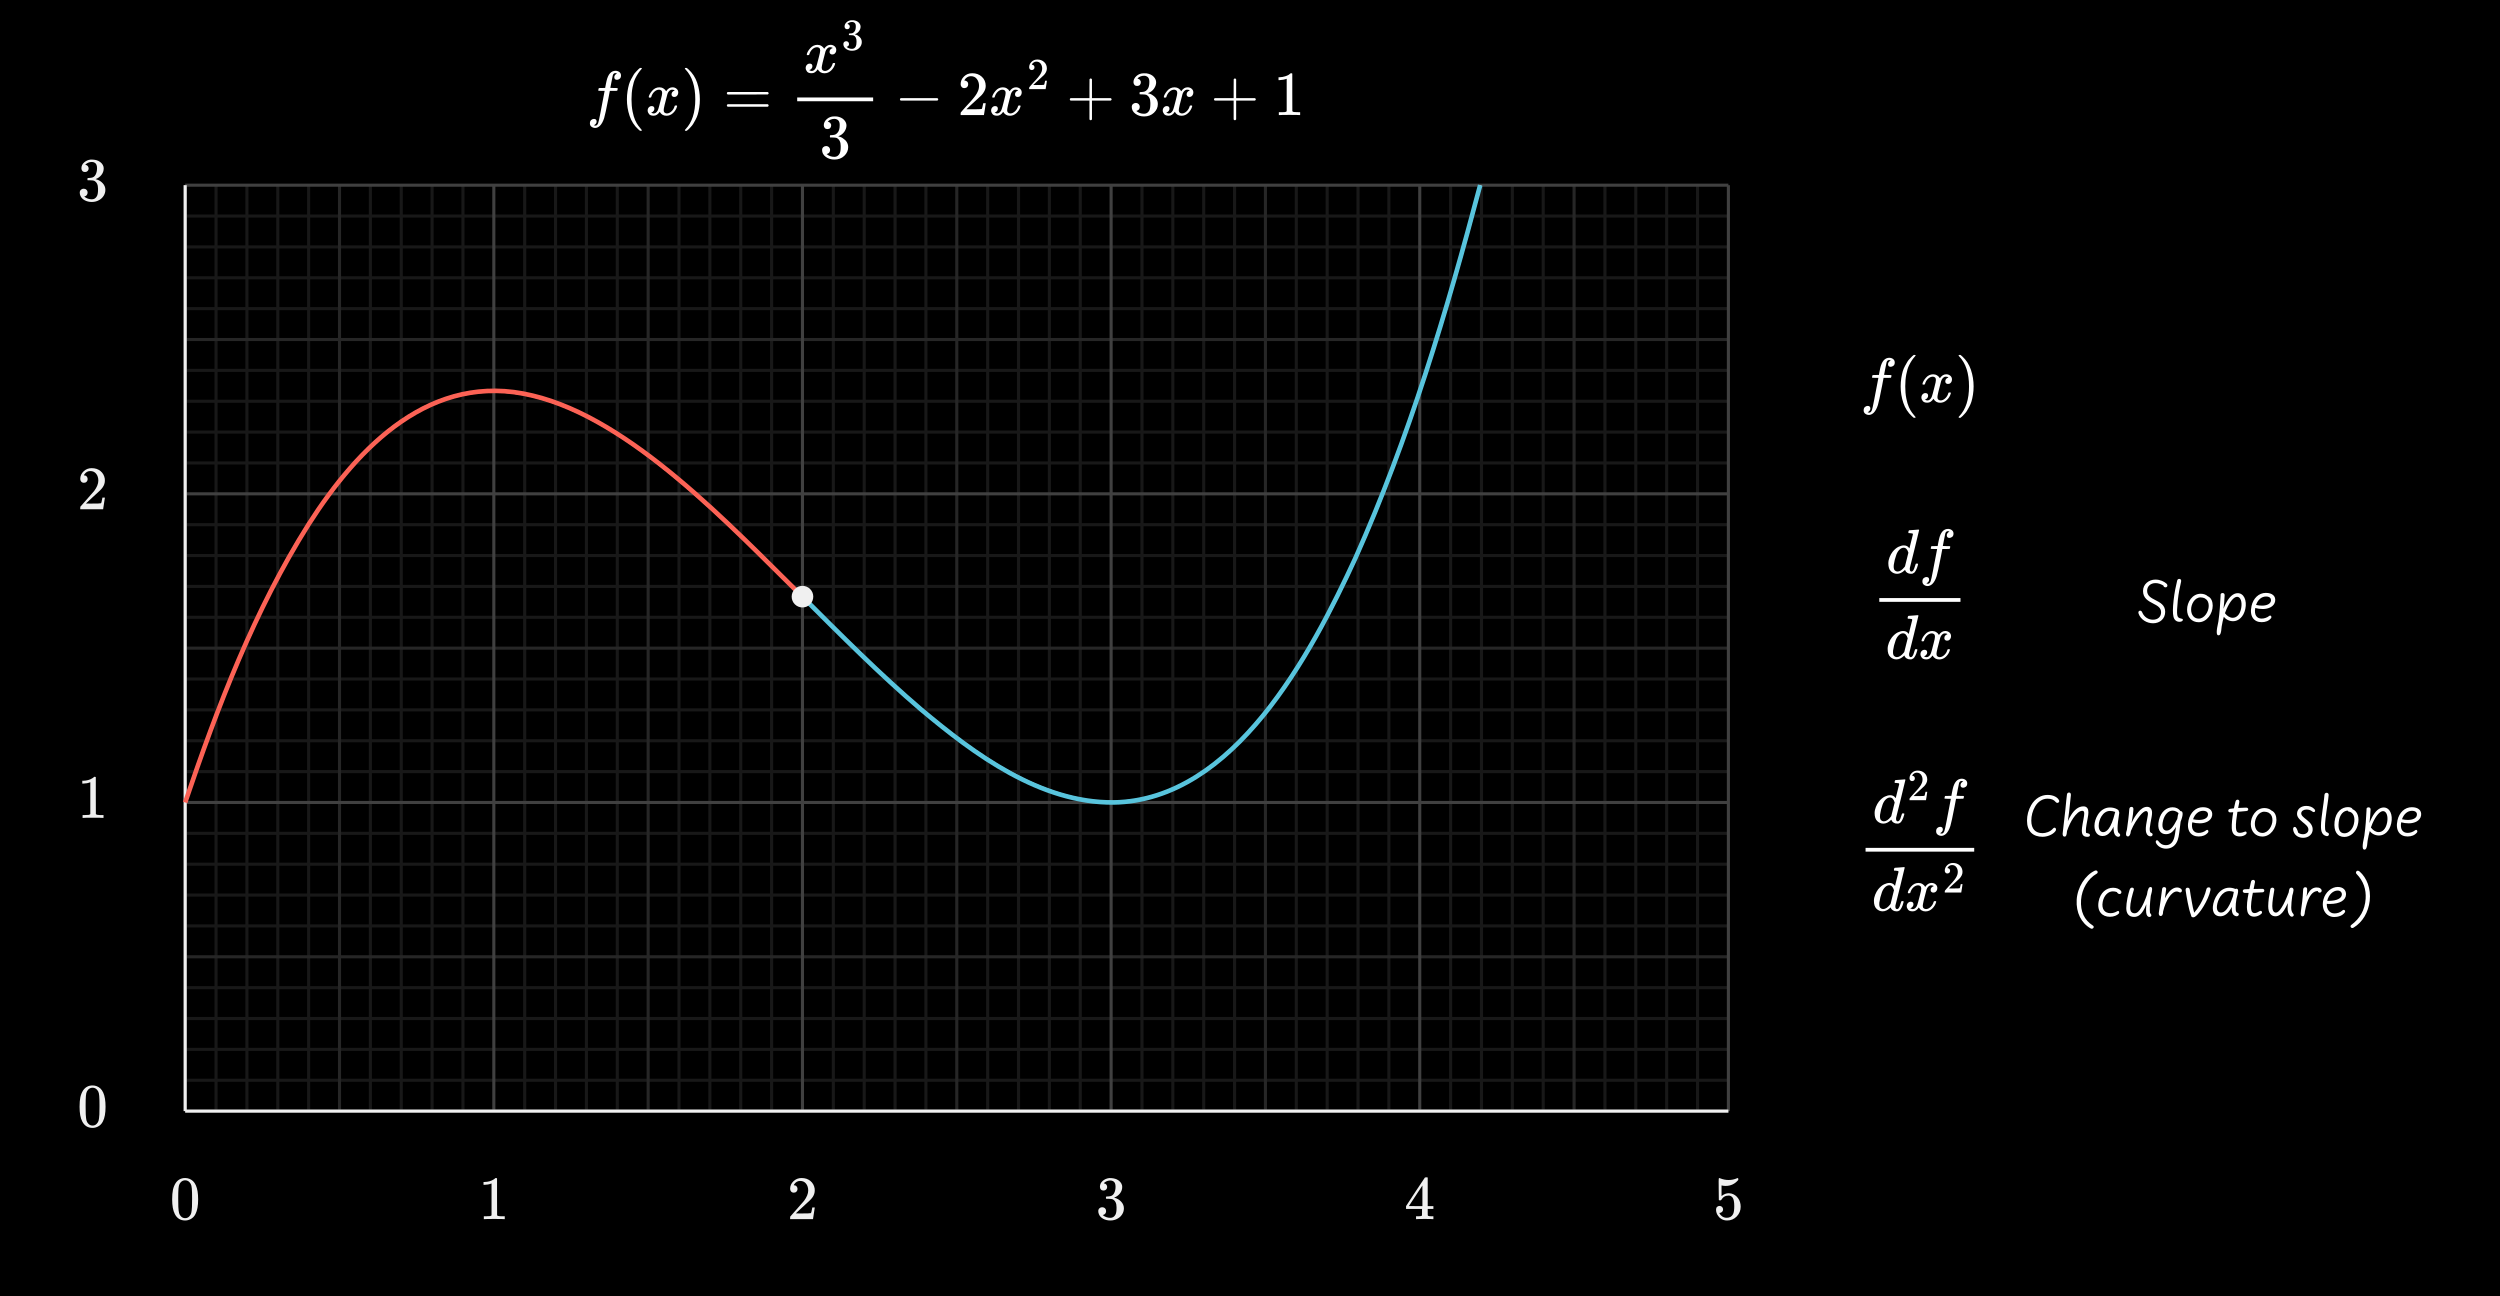 <svg width="810" height="420" viewBox="0 0 810 420" fill="none" xmlns="http://www.w3.org/2000/svg">
<rect x="0" y="0" width="810" height="420" fill="#808080" stroke="none"/>
<g clip-path="url(#clip0_675_31526)">
<path d="M810 0H0V420H810V0Z" fill="black"/>
<path d="M56.92 383.3C57.667 382.22 58.687 381.68 59.98 381.68C60.953 381.68 61.807 382.014 62.54 382.68C62.9 383.028 63.207 383.481 63.46 384.04C63.953 385.146 64.2 386.667 64.2 388.6C64.2 390.667 63.913 392.247 63.34 393.34C62.967 394.113 62.42 394.674 61.7 395.02C61.14 395.3 60.573 395.441 60 395.441C58.467 395.441 57.347 394.741 56.64 393.34C56.066 392.247 55.78 390.667 55.78 388.6C55.78 387.361 55.863 386.337 56.03 385.531C56.197 384.724 56.493 383.981 56.92 383.301V383.3ZM61.42 383.06C61.033 382.634 60.56 382.42 60 382.42C59.44 382.42 58.96 382.634 58.56 383.06C58.267 383.368 58.066 383.741 57.96 384.18C57.853 384.62 57.787 385.38 57.76 386.46C57.76 386.54 57.757 386.8 57.75 387.24C57.743 387.679 57.74 388.047 57.74 388.34C57.74 389.62 57.753 390.514 57.78 391.02C57.833 391.954 57.913 392.624 58.02 393.031C58.126 393.437 58.327 393.788 58.62 394.081C58.98 394.481 59.44 394.681 60 394.681C60.546 394.681 61 394.482 61.36 394.081C61.653 393.788 61.853 393.437 61.96 393.031C62.066 392.624 62.147 391.954 62.2 391.02C62.226 390.514 62.24 389.621 62.24 388.34C62.24 388.047 62.236 387.68 62.23 387.24C62.223 386.8 62.22 386.54 62.22 386.46C62.193 385.38 62.126 384.62 62.02 384.18C61.913 383.741 61.713 383.368 61.42 383.06Z" fill="#F0F0F0"/>
<path d="M163.32 395C163.093 394.96 162.033 394.94 160.14 394.94C158.273 394.94 157.226 394.96 157 395H156.76V394.08H157.28C158.053 394.08 158.553 394.059 158.78 394.019C158.887 394.006 159.047 393.926 159.26 393.78V383.44C159.233 383.44 159.18 383.46 159.1 383.5C158.486 383.74 157.8 383.867 157.04 383.88H156.66V382.96H157.04C158.16 382.92 159.093 382.667 159.84 382.2C160.08 382.066 160.287 381.913 160.46 381.74C160.486 381.7 160.566 381.679 160.7 381.679C160.833 381.679 160.947 381.719 161.04 381.799V387.779L161.06 393.779C161.26 393.979 161.693 394.079 162.36 394.079H163.54V394.999H163.32V395Z" fill="#F0F0F0"/>
<path d="M257.2 386.42C256.826 386.42 256.533 386.3 256.32 386.06C256.107 385.821 256 385.528 256 385.18C256 384.22 256.363 383.397 257.09 382.71C257.817 382.023 258.687 381.68 259.7 381.68C260.846 381.68 261.796 381.991 262.55 382.611C263.304 383.231 263.767 384.041 263.94 385.041C263.967 385.281 263.98 385.501 263.98 385.701C263.98 386.474 263.747 387.201 263.28 387.881C262.907 388.442 262.154 389.208 261.02 390.181C260.54 390.595 259.873 391.208 259.02 392.021L257.84 393.141L259.36 393.162C261.453 393.162 262.567 393.129 262.7 393.061C262.753 393.048 262.82 392.909 262.9 392.641C262.953 392.495 263.046 392.041 263.18 391.282V391.221H263.98V391.282L263.42 394.942V395.002H256V394.622C256 394.355 256.013 394.202 256.04 394.162C256.053 394.136 256.613 393.502 257.72 392.262C259.173 390.649 260.106 389.582 260.52 389.062C261.413 387.849 261.86 386.736 261.86 385.722C261.86 384.842 261.63 384.106 261.17 383.512C260.71 382.919 260.066 382.622 259.24 382.622C258.467 382.622 257.84 382.969 257.36 383.662C257.333 383.716 257.293 383.789 257.24 383.882C257.2 383.949 257.18 383.989 257.18 384.002C257.18 384.016 257.213 384.022 257.28 384.022C257.613 384.022 257.884 384.142 258.09 384.382C258.296 384.622 258.4 384.903 258.4 385.222C258.4 385.556 258.29 385.839 258.07 386.073C257.85 386.306 257.56 386.423 257.2 386.423V386.42Z" fill="#F0F0F0"/>
<path d="M357.54 385.74C357.18 385.74 356.896 385.627 356.689 385.4C356.482 385.173 356.379 384.879 356.379 384.519C356.379 383.759 356.679 383.123 357.278 382.61C357.879 382.096 358.572 381.793 359.358 381.7H359.659C360.499 381.7 361.239 381.846 361.879 382.139C362.759 382.579 363.312 383.206 363.539 384.019C363.579 384.153 363.599 384.332 363.599 384.559C363.599 385.346 363.356 386.049 362.87 386.669C362.383 387.289 361.773 387.732 361.04 387.999C360.973 388.026 360.973 388.046 361.04 388.059C361.066 388.073 361.133 388.093 361.24 388.12C362.052 388.347 362.74 388.769 363.3 389.39C363.86 390.011 364.141 390.714 364.141 391.5C364.141 392.193 363.963 392.827 363.61 393.4C363.257 393.973 362.807 394.42 362.26 394.74C361.514 395.207 360.68 395.44 359.76 395.44C358.88 395.44 358.1 395.252 357.42 394.879C356.74 394.506 356.279 394.006 356.04 393.379C355.906 393.099 355.84 392.773 355.84 392.4C355.84 392.027 355.963 391.723 356.21 391.49C356.457 391.257 356.753 391.139 357.1 391.139C357.473 391.139 357.78 391.259 358.02 391.499C358.26 391.739 358.38 392.039 358.38 392.399C358.38 392.706 358.293 392.972 358.12 393.199C357.947 393.426 357.713 393.572 357.42 393.638L357.279 393.678C358 394.279 358.826 394.578 359.759 394.578C360.492 394.578 361.046 394.224 361.419 393.517C361.646 393.078 361.759 392.405 361.759 391.497V391.097C361.759 389.83 361.332 388.985 360.48 388.557C360.279 388.478 359.873 388.431 359.259 388.417L358.419 388.397L358.358 388.357C358.332 388.317 358.319 388.211 358.319 388.037C358.319 387.877 358.339 387.777 358.379 387.737C358.419 387.697 358.452 387.676 358.48 387.676C358.853 387.676 359.24 387.643 359.64 387.576C360.226 387.496 360.673 387.166 360.98 386.586C361.287 386.006 361.439 385.31 361.439 384.496C361.439 383.63 361.207 383.05 360.74 382.756C360.46 382.569 360.146 382.477 359.8 382.477C359.133 382.477 358.547 382.657 358.04 383.016C357.986 383.043 357.927 383.086 357.859 383.147C357.793 383.207 357.74 383.263 357.7 383.317L357.64 383.397C357.679 383.41 357.726 383.423 357.779 383.437C358.047 383.463 358.269 383.59 358.45 383.817C358.63 384.044 358.721 384.303 358.721 384.596C358.721 384.916 358.61 385.187 358.391 385.407C358.17 385.627 357.887 385.737 357.54 385.737V385.74Z" fill="#F0F0F0"/>
<path d="M464.24 395C464.052 394.96 463.193 394.94 461.66 394.94C460.06 394.94 459.166 394.96 458.98 395H458.799V394.08H459.419C459.992 394.066 460.346 394.033 460.48 393.98C460.585 393.953 460.666 393.886 460.72 393.78C460.732 393.754 460.74 393.393 460.74 392.7V391.7H455.56V390.78L458.58 386.16C460.62 383.066 461.653 381.514 461.68 381.5C461.707 381.474 461.847 381.46 462.1 381.46H462.46L462.58 381.58V390.78H464.42V391.7H462.58V392.72C462.58 393.267 462.583 393.587 462.59 393.68C462.597 393.774 462.633 393.854 462.7 393.92C462.806 394.014 463.186 394.066 463.84 394.08H464.42V395H464.24ZM460.859 390.78V384.099L456.48 390.759L458.66 390.78H460.859Z" fill="#F0F0F0"/>
<path d="M557.141 390.72C557.46 390.72 557.731 390.83 557.951 391.05C558.171 391.27 558.28 391.547 558.28 391.88C558.28 392.187 558.167 392.447 557.94 392.66C557.713 392.873 557.461 392.98 557.18 392.98H557.04L557.1 393.08C557.3 393.507 557.607 393.86 558.02 394.14C558.434 394.42 558.92 394.56 559.481 394.56C560.427 394.56 561.107 394.161 561.52 393.361C561.774 392.868 561.901 392.014 561.901 390.8C561.901 389.427 561.721 388.5 561.36 388.02C561.014 387.581 560.587 387.361 560.081 387.361C559.041 387.361 558.254 387.814 557.722 388.72C557.667 388.814 557.618 388.87 557.572 388.89C557.525 388.911 557.428 388.92 557.281 388.92C557.054 388.92 556.928 388.88 556.902 388.8C556.875 388.747 556.861 387.58 556.861 385.3C556.861 384.901 556.858 384.427 556.851 383.88C556.845 383.333 556.841 382.987 556.841 382.84C556.841 382.094 556.881 381.72 556.961 381.72C556.987 381.694 557.015 381.68 557.041 381.68L557.401 381.8C558.267 382.147 559.154 382.321 560.061 382.321C561.006 382.321 561.914 382.134 562.78 381.76C562.887 381.707 562.973 381.68 563.041 381.68C563.147 381.68 563.201 381.8 563.201 382.04V382.3C562.121 383.594 560.754 384.24 559.1 384.24C558.687 384.24 558.313 384.2 557.981 384.12L557.78 384.08V387.519C558.541 386.907 559.321 386.599 560.121 386.599C560.374 386.599 560.647 386.633 560.94 386.7C561.834 386.927 562.563 387.433 563.13 388.22C563.697 389.007 563.981 389.927 563.981 390.981C563.981 392.194 563.557 393.241 562.71 394.121C561.863 395.001 560.82 395.441 559.58 395.441C558.74 395.441 558.026 395.208 557.439 394.741C557.186 394.581 556.966 394.361 556.779 394.081C556.259 393.454 556 392.734 556 391.921C556 391.548 556.106 391.255 556.32 391.041C556.534 390.827 556.806 390.721 557.14 390.721L557.141 390.72Z" fill="#F0F0F0"/>
<path d="M26.92 353.3C27.667 352.22 28.687 351.68 29.98 351.68C30.953 351.68 31.807 352.014 32.54 352.68C32.9 353.028 33.207 353.481 33.46 354.04C33.953 355.146 34.2 356.667 34.2 358.6C34.2 360.667 33.913 362.247 33.34 363.34C32.967 364.113 32.42 364.674 31.7 365.02C31.14 365.3 30.573 365.441 30 365.441C28.467 365.441 27.347 364.741 26.64 363.34C26.066 362.247 25.78 360.667 25.78 358.6C25.78 357.361 25.863 356.337 26.03 355.531C26.197 354.724 26.493 353.981 26.92 353.301V353.3ZM31.42 353.06C31.033 352.634 30.56 352.42 30 352.42C29.44 352.42 28.96 352.634 28.56 353.06C28.267 353.368 28.066 353.741 27.96 354.18C27.853 354.62 27.787 355.38 27.76 356.46C27.76 356.54 27.757 356.8 27.75 357.24C27.743 357.679 27.74 358.047 27.74 358.34C27.74 359.62 27.753 360.514 27.78 361.02C27.833 361.954 27.913 362.624 28.02 363.031C28.126 363.437 28.327 363.788 28.62 364.081C28.98 364.481 29.44 364.681 30 364.681C30.546 364.681 31 364.482 31.36 364.081C31.653 363.788 31.853 363.437 31.96 363.031C32.066 362.624 32.147 361.954 32.2 361.02C32.226 360.514 32.24 359.621 32.24 358.34C32.24 358.047 32.236 357.68 32.23 357.24C32.223 356.8 32.22 356.54 32.22 356.46C32.193 355.38 32.126 354.62 32.02 354.18C31.913 353.741 31.713 353.368 31.42 353.06Z" fill="#F0F0F0"/>
<path d="M33.32 265C33.093 264.96 32.033 264.94 30.14 264.94C28.273 264.94 27.226 264.96 27 265H26.76V264.08H27.28C28.053 264.08 28.553 264.059 28.78 264.019C28.887 264.006 29.047 263.926 29.26 263.78V253.44C29.233 253.44 29.18 253.46 29.1 253.5C28.486 253.74 27.8 253.867 27.04 253.88H26.66V252.96H27.04C28.16 252.92 29.093 252.667 29.84 252.2C30.08 252.066 30.287 251.913 30.46 251.74C30.486 251.7 30.566 251.679 30.7 251.679C30.833 251.679 30.947 251.719 31.04 251.799V257.779L31.06 263.779C31.26 263.979 31.693 264.079 32.36 264.079H33.54V264.999H33.32V265Z" fill="#F0F0F0"/>
<path d="M27.2 156.42C26.826 156.42 26.533 156.3 26.32 156.06C26.107 155.821 26 155.528 26 155.18C26 154.22 26.363 153.397 27.09 152.71C27.817 152.023 28.687 151.68 29.7 151.68C30.846 151.68 31.796 151.991 32.55 152.611C33.304 153.231 33.767 154.041 33.94 155.041C33.967 155.281 33.98 155.501 33.98 155.701C33.98 156.474 33.747 157.201 33.28 157.881C32.907 158.442 32.154 159.208 31.02 160.181C30.54 160.595 29.873 161.208 29.02 162.021L27.84 163.141L29.36 163.162C31.453 163.162 32.567 163.129 32.7 163.061C32.753 163.048 32.82 162.909 32.9 162.641C32.953 162.495 33.046 162.041 33.18 161.282V161.221H33.98V161.282L33.42 164.942V165.002H26V164.622C26 164.355 26.013 164.202 26.04 164.162C26.053 164.136 26.613 163.502 27.72 162.262C29.173 160.649 30.106 159.582 30.52 159.062C31.413 157.849 31.86 156.736 31.86 155.722C31.86 154.842 31.63 154.106 31.17 153.512C30.71 152.919 30.066 152.622 29.24 152.622C28.467 152.622 27.84 152.969 27.36 153.662C27.333 153.716 27.293 153.789 27.24 153.882C27.2 153.949 27.18 153.989 27.18 154.002C27.18 154.016 27.213 154.022 27.28 154.022C27.613 154.022 27.884 154.142 28.09 154.382C28.296 154.622 28.4 154.903 28.4 155.222C28.4 155.556 28.29 155.839 28.07 156.073C27.85 156.306 27.56 156.423 27.2 156.423V156.42Z" fill="#F0F0F0"/>
<path d="M27.54 55.74C27.18 55.74 26.896 55.627 26.69 55.4C26.483 55.173 26.38 54.879 26.38 54.519C26.38 53.759 26.68 53.123 27.28 52.61C27.88 52.096 28.573 51.793 29.36 51.7H29.66C30.5 51.7 31.24 51.846 31.88 52.139C32.76 52.579 33.313 53.206 33.54 54.019C33.58 54.153 33.6 54.332 33.6 54.559C33.6 55.346 33.356 56.049 32.87 56.669C32.383 57.289 31.773 57.732 31.04 57.999C30.973 58.026 30.973 58.046 31.04 58.059C31.066 58.073 31.133 58.093 31.24 58.12C32.053 58.347 32.74 58.769 33.3 59.39C33.86 60.01 34.14 60.714 34.14 61.5C34.14 62.193 33.963 62.827 33.61 63.4C33.256 63.973 32.807 64.42 32.26 64.74C31.513 65.207 30.68 65.44 29.76 65.44C28.88 65.44 28.1 65.252 27.42 64.879C26.74 64.506 26.28 64.006 26.04 63.379C25.907 63.099 25.84 62.773 25.84 62.4C25.84 62.027 25.963 61.723 26.21 61.49C26.457 61.257 26.753 61.139 27.1 61.139C27.473 61.139 27.78 61.259 28.02 61.499C28.26 61.739 28.38 62.039 28.38 62.399C28.38 62.706 28.293 62.972 28.12 63.199C27.947 63.426 27.713 63.572 27.42 63.638L27.28 63.678C28 64.279 28.827 64.578 29.76 64.578C30.493 64.578 31.047 64.224 31.42 63.517C31.647 63.078 31.76 62.405 31.76 61.497V61.097C31.76 59.83 31.333 58.985 30.48 58.557C30.28 58.478 29.873 58.431 29.26 58.417L28.42 58.397L28.36 58.357C28.333 58.317 28.32 58.211 28.32 58.037C28.32 57.877 28.34 57.777 28.38 57.737C28.42 57.697 28.453 57.676 28.48 57.676C28.853 57.676 29.24 57.643 29.64 57.576C30.226 57.496 30.673 57.166 30.98 56.586C31.287 56.006 31.44 55.31 31.44 54.496C31.44 53.63 31.207 53.05 30.74 52.756C30.46 52.569 30.146 52.477 29.8 52.477C29.133 52.477 28.547 52.657 28.04 53.016C27.986 53.043 27.927 53.086 27.86 53.147C27.793 53.207 27.74 53.263 27.7 53.317L27.64 53.397C27.68 53.41 27.726 53.423 27.78 53.437C28.047 53.463 28.27 53.59 28.45 53.817C28.63 54.044 28.72 54.303 28.72 54.596C28.72 54.916 28.61 55.187 28.39 55.407C28.17 55.627 27.887 55.737 27.54 55.737V55.74Z" fill="#F0F0F0"/>
<path d="M560 60H60V360H560V60Z" fill="black"/>
<path d="M60 70H560" stroke="#181818" stroke-miterlimit="400"/>
<path d="M60 80H560" stroke="#181818" stroke-miterlimit="400"/>
<path d="M60 90H560" stroke="#181818" stroke-miterlimit="400"/>
<path d="M60 100H560" stroke="#181818" stroke-miterlimit="400"/>
<path d="M60 120H560" stroke="#181818" stroke-miterlimit="400"/>
<path d="M60 130H560" stroke="#181818" stroke-miterlimit="400"/>
<path d="M60 140H560" stroke="#181818" stroke-miterlimit="400"/>
<path d="M60 150H560" stroke="#181818" stroke-miterlimit="400"/>
<path d="M60 170H560" stroke="#181818" stroke-miterlimit="400"/>
<path d="M60 180H560" stroke="#181818" stroke-miterlimit="400"/>
<path d="M60 190H560" stroke="#181818" stroke-miterlimit="400"/>
<path d="M60 200H560" stroke="#181818" stroke-miterlimit="400"/>
<path d="M60 220H560" stroke="#181818" stroke-miterlimit="400"/>
<path d="M60 230H560" stroke="#181818" stroke-miterlimit="400"/>
<path d="M60 240H560" stroke="#181818" stroke-miterlimit="400"/>
<path d="M60 250H560" stroke="#181818" stroke-miterlimit="400"/>
<path d="M60 270H560" stroke="#181818" stroke-miterlimit="400"/>
<path d="M60 280H560" stroke="#181818" stroke-miterlimit="400"/>
<path d="M60 290H560" stroke="#181818" stroke-miterlimit="400"/>
<path d="M60 300H560" stroke="#181818" stroke-miterlimit="400"/>
<path d="M60 320H560" stroke="#181818" stroke-miterlimit="400"/>
<path d="M60 330H560" stroke="#181818" stroke-miterlimit="400"/>
<path d="M60 340H560" stroke="#181818" stroke-miterlimit="400"/>
<path d="M60 350H560" stroke="#181818" stroke-miterlimit="400"/>
<path d="M70 60V360" stroke="#181818" stroke-miterlimit="400"/>
<path d="M80 60V360" stroke="#181818" stroke-miterlimit="400"/>
<path d="M90 60V360" stroke="#181818" stroke-miterlimit="400"/>
<path d="M100 60V360" stroke="#181818" stroke-miterlimit="400"/>
<path d="M120 60V360" stroke="#181818" stroke-miterlimit="400"/>
<path d="M130 60V360" stroke="#181818" stroke-miterlimit="400"/>
<path d="M140 60V360" stroke="#181818" stroke-miterlimit="400"/>
<path d="M150 60V360" stroke="#181818" stroke-miterlimit="400"/>
<path d="M170 60V360" stroke="#181818" stroke-miterlimit="400"/>
<path d="M180 60V360" stroke="#181818" stroke-miterlimit="400"/>
<path d="M190 60V360" stroke="#181818" stroke-miterlimit="400"/>
<path d="M200 60V360" stroke="#181818" stroke-miterlimit="400"/>
<path d="M220 60V360" stroke="#181818" stroke-miterlimit="400"/>
<path d="M230 60V360" stroke="#181818" stroke-miterlimit="400"/>
<path d="M240 60V360" stroke="#181818" stroke-miterlimit="400"/>
<path d="M250 60V360" stroke="#181818" stroke-miterlimit="400"/>
<path d="M270 60V360" stroke="#181818" stroke-miterlimit="400"/>
<path d="M280 60V360" stroke="#181818" stroke-miterlimit="400"/>
<path d="M290 60V360" stroke="#181818" stroke-miterlimit="400"/>
<path d="M300 60V360" stroke="#181818" stroke-miterlimit="400"/>
<path d="M320 60V360" stroke="#181818" stroke-miterlimit="400"/>
<path d="M330 60V360" stroke="#181818" stroke-miterlimit="400"/>
<path d="M340 60V360" stroke="#181818" stroke-miterlimit="400"/>
<path d="M350 60V360" stroke="#181818" stroke-miterlimit="400"/>
<path d="M370 60V360" stroke="#181818" stroke-miterlimit="400"/>
<path d="M380 60V360" stroke="#181818" stroke-miterlimit="400"/>
<path d="M390 60V360" stroke="#181818" stroke-miterlimit="400"/>
<path d="M400 60V360" stroke="#181818" stroke-miterlimit="400"/>
<path d="M420 60V360" stroke="#181818" stroke-miterlimit="400"/>
<path d="M430 60V360" stroke="#181818" stroke-miterlimit="400"/>
<path d="M440 60V360" stroke="#181818" stroke-miterlimit="400"/>
<path d="M450 60V360" stroke="#181818" stroke-miterlimit="400"/>
<path d="M470 60V360" stroke="#181818" stroke-miterlimit="400"/>
<path d="M480 60V360" stroke="#181818" stroke-miterlimit="400"/>
<path d="M490 60V360" stroke="#181818" stroke-miterlimit="400"/>
<path d="M500 60V360" stroke="#181818" stroke-miterlimit="400"/>
<path d="M520 60V360" stroke="#181818" stroke-miterlimit="400"/>
<path d="M530 60V360" stroke="#181818" stroke-miterlimit="400"/>
<path d="M540 60V360" stroke="#181818" stroke-miterlimit="400"/>
<path d="M550 60V360" stroke="#181818" stroke-miterlimit="400"/>
<path d="M60 110H560" stroke="#262626" stroke-miterlimit="400"/>
<path d="M60 210H560" stroke="#262626" stroke-miterlimit="400"/>
<path d="M60 310H560" stroke="#262626" stroke-miterlimit="400"/>
<path d="M110 60V360" stroke="#262626" stroke-miterlimit="400"/>
<path d="M210 60V360" stroke="#262626" stroke-miterlimit="400"/>
<path d="M310 60V360" stroke="#262626" stroke-miterlimit="400"/>
<path d="M410 60V360" stroke="#262626" stroke-miterlimit="400"/>
<path d="M510 60V360" stroke="#262626" stroke-miterlimit="400"/>
<path d="M60 60H560" stroke="#404040" stroke-miterlimit="400"/>
<path d="M60 160H560" stroke="#404040" stroke-miterlimit="400"/>
<path d="M60 260H560" stroke="#404040" stroke-miterlimit="400"/>
<path d="M60 360H560" stroke="#404040" stroke-miterlimit="400"/>
<path d="M60 60V360" stroke="#404040" stroke-miterlimit="400"/>
<path d="M160 60V360" stroke="#404040" stroke-miterlimit="400"/>
<path d="M260 60V360" stroke="#404040" stroke-miterlimit="400"/>
<path d="M360 60V360" stroke="#404040" stroke-miterlimit="400"/>
<path d="M460 60V360" stroke="#404040" stroke-miterlimit="400"/>
<path d="M560 60V360" stroke="#404040" stroke-miterlimit="400"/>
<path d="M60 260C199.696 -159.462 339.892 594.356 479.581 60" stroke="white" stroke-miterlimit="400"/>
<path d="M60 360H560" stroke="#F0F0F0" stroke-miterlimit="400"/>
<path d="M60 60V360" stroke="#F0F0F0" stroke-miterlimit="400"/>
<g clip-path="url(#clip1_675_31526)">
<path d="M605.105 133.567C605.132 133.567 605.173 133.58 605.227 133.607C605.282 133.634 605.356 133.655 605.451 133.668C605.546 133.682 605.628 133.689 605.696 133.689C605.872 133.689 606.035 133.6 606.184 133.424C606.333 133.248 606.442 133.051 606.51 132.834C606.646 132.467 606.876 131.429 607.202 129.719C607.528 128.009 607.84 126.38 608.139 124.833C608.437 123.286 608.586 122.505 608.586 122.492V122.431H607.63C606.992 122.431 606.652 122.417 606.612 122.39C606.557 122.349 606.53 122.281 606.53 122.186L606.673 121.616C606.7 121.548 606.754 121.515 606.836 121.515C606.917 121.515 607.236 121.508 607.792 121.494C608.444 121.494 608.77 121.487 608.77 121.474C608.77 121.447 608.831 121.107 608.953 120.456C609.075 119.804 609.156 119.411 609.197 119.275C609.699 117.036 610.69 115.916 612.169 115.916C612.672 115.943 613.086 116.093 613.411 116.364C613.737 116.635 613.9 116.995 613.9 117.443C613.9 117.932 613.757 118.284 613.472 118.502C613.187 118.719 612.902 118.834 612.617 118.848C612.02 118.848 611.722 118.563 611.722 117.993C611.722 117.735 611.796 117.511 611.945 117.321C612.095 117.131 612.258 116.988 612.434 116.893L612.617 116.792C612.4 116.71 612.197 116.669 612.007 116.669C611.844 116.669 611.688 116.737 611.538 116.873C611.389 117.009 611.287 117.199 611.233 117.443C611.138 117.837 611.029 118.366 610.907 119.031C610.785 119.696 610.676 120.259 610.581 120.721C610.486 121.182 610.439 121.426 610.439 121.453C610.439 121.481 610.812 121.494 611.559 121.494C612.169 121.494 612.522 121.501 612.617 121.515C612.712 121.528 612.787 121.569 612.841 121.637C612.855 121.691 612.841 121.806 612.801 121.983C612.76 122.159 612.726 122.268 612.699 122.309C612.672 122.376 612.611 122.41 612.515 122.41C612.42 122.41 612.054 122.417 611.416 122.431H610.276L609.808 124.914C609.156 128.28 608.702 130.384 608.444 131.225C608.077 132.379 607.602 133.234 607.019 133.79C606.517 134.225 606.021 134.442 605.533 134.442C605.098 134.442 604.705 134.313 604.352 134.055C603.999 133.797 603.823 133.431 603.823 132.956C603.823 132.454 603.965 132.087 604.25 131.856C604.535 131.626 604.82 131.51 605.105 131.51C605.702 131.51 606.001 131.795 606.001 132.365C606.001 132.623 605.926 132.847 605.777 133.037C605.628 133.227 605.465 133.37 605.288 133.465L605.105 133.567Z" fill="white"/>
<path d="M615.813 125.179C615.813 124.243 615.881 123.354 616.017 122.512C616.153 121.671 616.309 120.945 616.485 120.334C616.662 119.723 616.913 119.126 617.239 118.542C617.564 117.959 617.822 117.504 618.012 117.178C618.202 116.853 618.487 116.5 618.867 116.12C619.247 115.74 619.471 115.509 619.539 115.428C619.607 115.346 619.777 115.204 620.048 115H620.313H620.394C620.584 115 620.679 115.061 620.679 115.183C620.679 115.224 620.564 115.366 620.333 115.611C620.102 115.855 619.824 116.215 619.498 116.69C619.173 117.165 618.84 117.748 618.501 118.441C618.161 119.133 617.876 120.069 617.646 121.25C617.415 122.431 617.3 123.74 617.3 125.179C617.3 126.618 617.415 127.921 617.646 129.088C617.876 130.255 618.155 131.198 618.48 131.918C618.806 132.637 619.139 133.22 619.478 133.668C619.817 134.116 620.102 134.476 620.333 134.747C620.564 135.019 620.679 135.161 620.679 135.175C620.679 135.297 620.577 135.358 620.374 135.358H620.313H620.048L619.478 134.869C618.202 133.716 617.272 132.277 616.689 130.554C616.105 128.83 615.813 127.038 615.813 125.179Z" fill="white"/>
<path d="M622.878 124.385C622.973 123.815 623.339 123.157 623.977 122.41C624.615 121.664 625.402 121.284 626.339 121.27C626.814 121.27 627.248 121.392 627.641 121.637C628.035 121.881 628.327 122.186 628.517 122.553C629.087 121.698 629.772 121.27 630.573 121.27C631.075 121.27 631.509 121.42 631.876 121.718C632.242 122.017 632.432 122.417 632.446 122.919C632.446 123.313 632.351 123.632 632.161 123.876C631.971 124.12 631.788 124.27 631.611 124.324C631.435 124.378 631.279 124.405 631.143 124.405C630.885 124.405 630.675 124.331 630.512 124.181C630.349 124.032 630.268 123.835 630.268 123.591C630.268 122.967 630.607 122.539 631.286 122.309C631.136 122.132 630.865 122.044 630.471 122.044C630.295 122.044 630.166 122.057 630.084 122.085C629.569 122.302 629.189 122.75 628.944 123.428C628.13 126.428 627.723 128.178 627.723 128.681C627.723 129.061 627.831 129.332 628.049 129.495C628.266 129.658 628.503 129.739 628.761 129.739C629.263 129.739 629.759 129.515 630.247 129.067C630.736 128.619 631.068 128.07 631.245 127.418C631.286 127.283 631.326 127.208 631.367 127.194C631.408 127.181 631.516 127.167 631.693 127.154H631.774C631.978 127.154 632.08 127.208 632.08 127.317C632.08 127.33 632.066 127.405 632.039 127.541C631.822 128.314 631.401 129 630.777 129.597C630.152 130.194 629.426 130.492 628.598 130.492C627.648 130.492 626.929 130.065 626.44 129.21C625.884 130.051 625.246 130.472 624.527 130.472H624.405C623.74 130.472 623.265 130.296 622.979 129.943C622.694 129.59 622.545 129.217 622.532 128.823C622.532 128.389 622.661 128.036 622.918 127.764C623.176 127.493 623.482 127.357 623.835 127.357C624.418 127.357 624.71 127.642 624.71 128.212C624.71 128.484 624.628 128.721 624.466 128.925C624.303 129.128 624.147 129.264 623.997 129.332C623.848 129.4 623.76 129.434 623.733 129.434L623.672 129.454C623.672 129.468 623.712 129.495 623.794 129.536C623.875 129.576 623.984 129.624 624.12 129.678C624.255 129.732 624.384 129.753 624.506 129.739C624.995 129.739 625.416 129.434 625.769 128.823C625.891 128.606 626.047 128.144 626.237 127.439C626.427 126.733 626.617 126 626.807 125.24C626.997 124.48 627.105 124.032 627.133 123.896C627.2 123.53 627.234 123.265 627.234 123.102C627.234 122.722 627.133 122.451 626.929 122.288C626.725 122.125 626.495 122.044 626.237 122.044C625.694 122.044 625.185 122.261 624.71 122.695C624.235 123.13 623.902 123.686 623.712 124.365C623.685 124.487 623.651 124.555 623.611 124.568C623.57 124.582 623.461 124.595 623.285 124.609H623C622.918 124.528 622.878 124.453 622.878 124.385Z" fill="white"/>
<path d="M634.685 115.02L634.767 115C634.835 115 634.903 115 634.97 115H635.215L635.785 115.489C637.061 116.642 637.99 118.081 638.574 119.805C639.157 121.528 639.449 123.32 639.449 125.179C639.449 126.102 639.381 126.991 639.246 127.846C639.11 128.701 638.954 129.427 638.777 130.024C638.601 130.621 638.35 131.219 638.024 131.816C637.698 132.413 637.441 132.868 637.251 133.18C637.061 133.492 636.782 133.838 636.416 134.218C636.049 134.598 635.832 134.822 635.764 134.89C635.697 134.958 635.54 135.087 635.296 135.277C635.255 135.317 635.228 135.344 635.215 135.358H634.97C634.862 135.358 634.787 135.358 634.746 135.358C634.706 135.358 634.672 135.338 634.645 135.297C634.618 135.256 634.597 135.195 634.584 135.114C634.597 135.1 634.672 135.012 634.808 134.849C636.911 132.664 637.963 129.441 637.963 125.179C637.963 120.917 636.911 117.694 634.808 115.509C634.672 115.346 634.597 115.258 634.584 115.244C634.584 115.136 634.618 115.061 634.685 115.02Z" fill="white"/>
</g>
<g clip-path="url(#clip2_675_31526)">
<path d="M618.602 171.806C618.616 171.806 619.104 171.772 620.068 171.704C621.032 171.636 621.527 171.595 621.554 171.582C621.717 171.582 621.799 171.636 621.799 171.745C621.799 171.84 621.303 173.889 620.312 177.894C619.322 181.898 618.813 183.941 618.785 184.022C618.758 184.103 618.751 184.205 618.765 184.327C618.765 184.898 618.955 185.183 619.335 185.183C619.457 185.169 619.593 185.108 619.742 184.999C620.027 184.728 620.306 184.076 620.577 183.045C620.659 182.773 620.726 182.631 620.781 182.617C620.808 182.604 620.876 182.597 620.984 182.597H621.066H621.147C621.351 182.597 621.453 182.651 621.453 182.76C621.453 182.828 621.432 182.936 621.392 183.085C621.215 183.764 621.011 184.314 620.781 184.735C620.55 185.155 620.36 185.427 620.211 185.549C620.061 185.671 619.871 185.78 619.641 185.875C619.532 185.902 619.369 185.916 619.152 185.916C618.69 185.916 618.304 185.814 617.991 185.61C617.679 185.407 617.476 185.196 617.381 184.979L617.258 184.674C617.245 184.66 617.218 184.667 617.177 184.694C617.15 184.721 617.123 184.748 617.095 184.775C616.295 185.535 615.48 185.916 614.652 185.916C613.906 185.916 613.247 185.644 612.677 185.101C612.107 184.558 611.822 183.696 611.822 182.515C611.822 181.864 611.958 181.199 612.229 180.52C612.501 179.841 612.827 179.258 613.207 178.769C613.845 177.995 614.483 177.459 615.121 177.161C615.758 176.862 616.335 176.713 616.851 176.713C617.611 176.713 618.181 176.998 618.561 177.568C618.629 177.649 618.663 177.676 618.663 177.649C618.677 177.595 618.86 176.855 619.213 175.43C619.566 174.005 619.756 173.251 619.783 173.17C619.783 172.993 619.736 172.885 619.641 172.844C619.546 172.803 619.281 172.769 618.846 172.742H618.419C618.337 172.661 618.297 172.607 618.297 172.579C618.297 172.552 618.31 172.423 618.337 172.193C618.405 171.935 618.494 171.806 618.602 171.806ZM618.317 179.074C618.005 178.002 617.496 177.466 616.79 177.466C616.315 177.466 615.86 177.676 615.426 178.097C614.992 178.518 614.652 179.068 614.408 179.746C614.014 180.819 613.736 181.932 613.573 183.085C613.573 183.126 613.573 183.201 613.573 183.309C613.573 183.418 613.566 183.499 613.553 183.554C613.553 184.165 613.675 184.585 613.919 184.816C614.164 185.047 614.455 185.169 614.795 185.183C615.528 185.183 616.281 184.694 617.055 183.717L617.218 183.493L618.317 179.074Z" fill="white"/>
<path d="M624.14 189.01C624.167 189.01 624.208 189.024 624.262 189.051C624.317 189.078 624.391 189.099 624.486 189.112C624.581 189.126 624.663 189.133 624.731 189.133C624.907 189.133 625.07 189.044 625.219 188.868C625.369 188.691 625.477 188.495 625.545 188.277C625.681 187.911 625.912 186.873 626.237 185.162C626.563 183.452 626.875 181.823 627.174 180.276C627.473 178.728 627.622 177.948 627.622 177.934V177.873H626.665C626.027 177.873 625.688 177.86 625.647 177.832C625.593 177.792 625.565 177.724 625.565 177.629L625.708 177.059C625.735 176.991 625.789 176.957 625.871 176.957C625.952 176.957 626.271 176.95 626.828 176.937C627.479 176.937 627.805 176.93 627.805 176.916C627.805 176.889 627.866 176.55 627.988 175.898C628.111 175.247 628.192 174.853 628.233 174.717C628.735 172.478 629.726 171.358 631.205 171.358C631.708 171.385 632.122 171.534 632.447 171.806C632.773 172.077 632.936 172.437 632.936 172.885C632.936 173.374 632.793 173.726 632.508 173.944C632.223 174.161 631.938 174.276 631.653 174.29C631.056 174.29 630.757 174.005 630.757 173.435C630.757 173.177 630.832 172.953 630.981 172.763C631.131 172.573 631.294 172.43 631.47 172.335L631.653 172.233C631.436 172.152 631.232 172.111 631.042 172.111C630.88 172.111 630.723 172.179 630.574 172.315C630.425 172.451 630.323 172.641 630.269 172.885C630.174 173.279 630.065 173.808 629.943 174.473C629.821 175.138 629.712 175.701 629.617 176.163C629.522 176.624 629.475 176.869 629.475 176.896C629.475 176.923 629.848 176.937 630.595 176.937C631.205 176.937 631.558 176.943 631.653 176.957C631.748 176.971 631.823 177.011 631.877 177.079C631.891 177.133 631.877 177.249 631.836 177.425C631.796 177.602 631.762 177.71 631.735 177.751C631.708 177.819 631.646 177.853 631.551 177.853C631.456 177.853 631.09 177.86 630.452 177.873H629.312L628.844 180.357C628.192 183.723 627.737 185.827 627.479 186.669C627.113 187.823 626.638 188.678 626.054 189.234C625.552 189.669 625.056 189.886 624.568 189.886C624.133 189.886 623.74 189.757 623.387 189.499C623.034 189.241 622.858 188.875 622.858 188.4C622.858 187.897 623 187.531 623.285 187.3C623.57 187.069 623.855 186.954 624.14 186.954C624.737 186.954 625.036 187.239 625.036 187.809C625.036 188.067 624.961 188.291 624.812 188.481C624.663 188.671 624.5 188.814 624.323 188.909L624.14 189.01Z" fill="white"/>
<path d="M618.378 199.537C618.392 199.537 618.88 199.503 619.844 199.435C620.808 199.367 621.303 199.326 621.33 199.313C621.493 199.313 621.575 199.367 621.575 199.476C621.575 199.571 621.079 201.62 620.088 205.624C619.098 209.629 618.589 211.672 618.561 211.753C618.534 211.834 618.527 211.936 618.541 212.058C618.541 212.628 618.731 212.914 619.111 212.914C619.233 212.9 619.369 212.839 619.518 212.73C619.803 212.459 620.082 211.807 620.353 210.776C620.435 210.504 620.502 210.362 620.557 210.348C620.584 210.335 620.652 210.328 620.76 210.328H620.842H620.923C621.127 210.328 621.229 210.382 621.229 210.491C621.229 210.558 621.208 210.667 621.168 210.816C620.991 211.495 620.787 212.045 620.557 212.466C620.326 212.886 620.136 213.158 619.987 213.28C619.837 213.402 619.647 213.511 619.417 213.606C619.308 213.633 619.145 213.646 618.928 213.646C618.466 213.646 618.08 213.545 617.767 213.341C617.455 213.137 617.252 212.927 617.157 212.71L617.034 212.404C617.021 212.391 616.994 212.398 616.953 212.425C616.926 212.452 616.899 212.479 616.871 212.506C616.071 213.266 615.256 213.646 614.428 213.646C613.682 213.646 613.023 213.375 612.453 212.832C611.883 212.289 611.598 211.427 611.598 210.246C611.598 209.595 611.734 208.93 612.005 208.251C612.277 207.572 612.603 206.989 612.983 206.5C613.621 205.726 614.259 205.19 614.897 204.891C615.534 204.593 616.111 204.444 616.627 204.444C617.387 204.444 617.957 204.729 618.337 205.299C618.405 205.38 618.439 205.407 618.439 205.38C618.453 205.326 618.636 204.586 618.989 203.161C619.342 201.736 619.532 200.982 619.559 200.901C619.559 200.724 619.512 200.616 619.417 200.575C619.322 200.534 619.057 200.5 618.622 200.473H618.195C618.113 200.392 618.073 200.338 618.073 200.31C618.073 200.283 618.086 200.154 618.113 199.924C618.181 199.666 618.27 199.537 618.378 199.537ZM618.093 206.805C617.781 205.733 617.272 205.197 616.566 205.197C616.091 205.197 615.636 205.407 615.202 205.828C614.768 206.249 614.428 206.799 614.184 207.477C613.79 208.55 613.512 209.663 613.349 210.816C613.349 210.857 613.349 210.932 613.349 211.04C613.349 211.149 613.342 211.23 613.329 211.285C613.329 211.895 613.451 212.316 613.695 212.547C613.94 212.778 614.231 212.9 614.571 212.914C615.304 212.914 616.057 212.425 616.831 211.448L616.994 211.224L618.093 206.805Z" fill="white"/>
<path d="M622.572 207.559C622.667 206.989 623.034 206.33 623.672 205.584C624.31 204.837 625.097 204.457 626.034 204.444C626.509 204.444 626.943 204.566 627.337 204.81C627.73 205.054 628.022 205.36 628.212 205.726C628.782 204.871 629.468 204.444 630.269 204.444C630.771 204.444 631.205 204.593 631.572 204.892C631.938 205.19 632.128 205.591 632.142 206.093C632.142 206.486 632.047 206.805 631.857 207.05C631.667 207.294 631.484 207.443 631.307 207.498C631.131 207.552 630.975 207.579 630.839 207.579C630.581 207.579 630.37 207.504 630.208 207.355C630.045 207.206 629.963 207.009 629.963 206.765C629.963 206.14 630.303 205.713 630.981 205.482C630.832 205.306 630.561 205.217 630.167 205.217C629.99 205.217 629.861 205.231 629.78 205.258C629.264 205.475 628.884 205.923 628.64 206.602C627.825 209.602 627.418 211.353 627.418 211.855C627.418 212.235 627.527 212.506 627.744 212.669C627.961 212.832 628.199 212.914 628.457 212.914C628.959 212.914 629.454 212.69 629.943 212.242C630.432 211.794 630.764 211.244 630.941 210.592C630.981 210.457 631.022 210.382 631.063 210.368C631.103 210.355 631.212 210.341 631.389 210.328H631.47C631.674 210.328 631.775 210.382 631.775 210.491C631.775 210.504 631.762 210.579 631.735 210.715C631.517 211.488 631.097 212.174 630.472 212.771C629.848 213.368 629.122 213.667 628.294 213.667C627.344 213.667 626.624 213.239 626.136 212.384C625.579 213.226 624.941 213.647 624.222 213.647H624.099C623.434 213.647 622.959 213.47 622.674 213.117C622.389 212.764 622.24 212.391 622.226 211.997C622.226 211.563 622.355 211.21 622.613 210.939C622.871 210.667 623.176 210.531 623.529 210.531C624.113 210.531 624.405 210.816 624.405 211.387C624.405 211.658 624.323 211.896 624.161 212.099C623.998 212.303 623.842 212.438 623.692 212.506C623.543 212.574 623.455 212.608 623.428 212.608L623.367 212.628C623.367 212.642 623.407 212.669 623.489 212.71C623.57 212.751 623.679 212.798 623.814 212.852C623.95 212.907 624.079 212.927 624.201 212.914C624.69 212.914 625.111 212.608 625.464 211.997C625.586 211.78 625.742 211.319 625.932 210.613C626.122 209.907 626.312 209.174 626.502 208.414C626.692 207.654 626.801 207.206 626.828 207.07C626.896 206.704 626.93 206.439 626.93 206.276C626.93 205.896 626.828 205.624 626.624 205.462C626.421 205.299 626.19 205.217 625.932 205.217C625.389 205.217 624.88 205.434 624.405 205.869C623.93 206.303 623.597 206.86 623.407 207.538C623.38 207.661 623.346 207.728 623.305 207.742C623.265 207.756 623.156 207.769 622.98 207.783H622.695C622.613 207.701 622.572 207.627 622.572 207.559Z" fill="white"/>
<path d="M635.196 194.996H608.89V193.775H635.196V194.996Z" fill="white"/>
</g>
<g clip-path="url(#clip3_675_31526)">
<path d="M614.157 252.74C614.17 252.74 614.659 252.706 615.623 252.638C616.587 252.57 617.082 252.529 617.109 252.516C617.272 252.516 617.354 252.57 617.354 252.679C617.354 252.774 616.858 254.823 615.867 258.828C614.876 262.833 614.367 264.876 614.34 264.957C614.313 265.038 614.306 265.14 614.32 265.262C614.32 265.833 614.51 266.118 614.89 266.118C615.012 266.104 615.148 266.043 615.297 265.934C615.582 265.663 615.86 265.011 616.132 263.98C616.213 263.708 616.281 263.566 616.335 263.552C616.363 263.538 616.43 263.532 616.539 263.532H616.62H616.702C616.906 263.532 617.007 263.586 617.007 263.695C617.007 263.762 616.987 263.871 616.946 264.02C616.77 264.699 616.566 265.249 616.335 265.67C616.105 266.091 615.915 266.362 615.765 266.484C615.616 266.606 615.426 266.715 615.195 266.81C615.087 266.837 614.924 266.851 614.706 266.851C614.245 266.851 613.858 266.749 613.546 266.545C613.234 266.342 613.03 266.131 612.935 265.914L612.813 265.609C612.799 265.595 612.772 265.602 612.731 265.629C612.704 265.656 612.677 265.683 612.65 265.71C611.849 266.471 611.034 266.851 610.206 266.851C609.46 266.851 608.801 266.579 608.231 266.036C607.661 265.493 607.376 264.631 607.376 263.45C607.376 262.799 607.512 262.133 607.783 261.455C608.055 260.776 608.381 260.192 608.761 259.704C609.399 258.93 610.037 258.394 610.675 258.095C611.313 257.796 611.89 257.647 612.405 257.647C613.166 257.647 613.736 257.932 614.116 258.502C614.184 258.584 614.218 258.611 614.218 258.584C614.231 258.529 614.415 257.789 614.768 256.364C615.12 254.939 615.311 254.185 615.338 254.104C615.338 253.927 615.29 253.819 615.195 253.778C615.1 253.737 614.835 253.703 614.401 253.676H613.973C613.892 253.595 613.851 253.541 613.851 253.513C613.851 253.486 613.865 253.357 613.892 253.126C613.96 252.869 614.048 252.74 614.157 252.74ZM613.872 260.009C613.559 258.937 613.05 258.4 612.344 258.4C611.869 258.4 611.415 258.611 610.98 259.032C610.546 259.452 610.206 260.002 609.962 260.681C609.568 261.753 609.29 262.866 609.127 264.02C609.127 264.061 609.127 264.136 609.127 264.244C609.127 264.353 609.12 264.434 609.107 264.489C609.107 265.1 609.229 265.52 609.473 265.751C609.718 265.982 610.01 266.104 610.349 266.118C611.082 266.118 611.835 265.629 612.609 264.652L612.772 264.428L613.872 260.009Z" fill="white"/>
<path d="M619.534 253.08C619.274 253.08 619.068 252.993 618.915 252.82C618.761 252.648 618.684 252.437 618.684 252.187C618.684 251.506 618.939 250.915 619.447 250.416C619.956 249.917 620.589 249.668 621.347 249.668C622.221 249.668 622.95 249.936 623.536 250.474C624.121 251.011 624.419 251.707 624.428 252.561C624.428 252.974 624.332 253.367 624.14 253.742C623.948 254.116 623.718 254.442 623.449 254.721C623.181 254.999 622.797 255.354 622.298 255.786C621.952 256.084 621.472 256.525 620.858 257.11L620.009 257.917L621.103 257.931C622.61 257.931 623.411 257.907 623.507 257.859C623.574 257.84 623.689 257.413 623.852 256.578V256.535H624.428V256.578C624.419 256.607 624.356 257.043 624.241 257.888C624.126 258.732 624.054 259.174 624.025 259.212V259.255H618.684V258.982V258.809C618.684 258.742 618.713 258.67 618.771 258.593C618.828 258.516 618.972 258.349 619.202 258.089C619.481 257.782 619.721 257.514 619.922 257.283C620.009 257.187 620.172 257.01 620.412 256.751C620.652 256.491 620.815 256.314 620.901 256.218C620.988 256.122 621.127 255.964 621.319 255.743C621.511 255.522 621.645 255.359 621.722 255.253C621.799 255.148 621.909 255.004 622.053 254.821C622.197 254.639 622.298 254.486 622.355 254.361C622.413 254.236 622.485 254.097 622.571 253.943C622.658 253.79 622.72 253.636 622.758 253.483C622.797 253.329 622.83 253.185 622.859 253.051C622.888 252.916 622.902 252.758 622.902 252.576C622.902 251.971 622.739 251.448 622.413 251.006C622.087 250.565 621.621 250.344 621.016 250.344C620.7 250.344 620.421 250.426 620.181 250.589C619.941 250.752 619.774 250.911 619.678 251.064C619.582 251.218 619.534 251.309 619.534 251.338C619.534 251.347 619.558 251.352 619.606 251.352C619.778 251.352 619.956 251.419 620.138 251.554C620.321 251.688 620.412 251.909 620.412 252.216C620.412 252.456 620.335 252.657 620.181 252.82C620.028 252.984 619.812 253.07 619.534 253.08Z" fill="white"/>
<path d="M628.585 269.946C628.613 269.946 628.653 269.959 628.708 269.987C628.762 270.014 628.837 270.034 628.932 270.048C629.027 270.061 629.108 270.068 629.176 270.068C629.352 270.068 629.515 269.98 629.665 269.803C629.814 269.627 629.923 269.43 629.99 269.213C630.126 268.846 630.357 267.808 630.683 266.097C631.009 264.387 631.321 262.758 631.619 261.21C631.918 259.663 632.067 258.882 632.067 258.869V258.808H631.11C630.472 258.808 630.133 258.794 630.092 258.767C630.038 258.726 630.011 258.658 630.011 258.563L630.153 257.993C630.18 257.925 630.235 257.891 630.316 257.891C630.398 257.891 630.717 257.885 631.273 257.871C631.925 257.871 632.251 257.864 632.251 257.851C632.251 257.823 632.312 257.484 632.434 256.832C632.556 256.181 632.638 255.787 632.678 255.651C633.181 253.412 634.172 252.292 635.651 252.292C636.153 252.319 636.567 252.468 636.893 252.74C637.219 253.011 637.382 253.371 637.382 253.819C637.382 254.308 637.239 254.66 636.954 254.878C636.669 255.095 636.384 255.21 636.099 255.224C635.502 255.224 635.203 254.939 635.203 254.369C635.203 254.111 635.278 253.887 635.427 253.697C635.577 253.507 635.739 253.364 635.916 253.269L636.099 253.167C635.882 253.086 635.678 253.045 635.488 253.045C635.325 253.045 635.169 253.113 635.02 253.249C634.871 253.384 634.769 253.574 634.715 253.819C634.619 254.213 634.511 254.742 634.389 255.407C634.267 256.072 634.158 256.636 634.063 257.097C633.968 257.559 633.92 257.803 633.92 257.83C633.92 257.857 634.294 257.871 635.04 257.871C635.651 257.871 636.004 257.878 636.099 257.891C636.194 257.905 636.269 257.946 636.323 258.013C636.337 258.068 636.323 258.183 636.282 258.36C636.242 258.536 636.208 258.645 636.181 258.685C636.153 258.753 636.092 258.787 635.997 258.787C635.902 258.787 635.536 258.794 634.898 258.808H633.757L633.289 261.292C632.638 264.658 632.183 266.763 631.925 267.604C631.558 268.758 631.083 269.613 630.5 270.17C629.997 270.604 629.502 270.821 629.013 270.821C628.579 270.821 628.185 270.692 627.832 270.435C627.479 270.177 627.303 269.81 627.303 269.335C627.303 268.833 627.445 268.466 627.73 268.235C628.015 268.005 628.3 267.889 628.585 267.889C629.183 267.889 629.481 268.174 629.481 268.744C629.481 269.002 629.407 269.226 629.257 269.416C629.108 269.606 628.945 269.749 628.769 269.844L628.585 269.946Z" fill="white"/>
<path d="M613.933 281.163C613.946 281.163 614.435 281.129 615.399 281.062C616.363 280.994 616.858 280.953 616.885 280.939C617.048 280.939 617.13 280.994 617.13 281.102C617.13 281.197 616.634 283.247 615.643 287.252C614.652 291.256 614.143 293.299 614.116 293.381C614.089 293.462 614.082 293.564 614.096 293.686C614.096 294.256 614.286 294.541 614.666 294.541C614.788 294.528 614.924 294.467 615.073 294.358C615.358 294.087 615.636 293.435 615.908 292.403C615.989 292.132 616.057 291.989 616.112 291.976C616.139 291.962 616.207 291.955 616.315 291.955H616.397H616.478C616.682 291.955 616.783 292.01 616.783 292.118C616.783 292.186 616.763 292.295 616.722 292.444C616.546 293.123 616.342 293.673 616.112 294.094C615.881 294.514 615.691 294.786 615.541 294.908C615.392 295.03 615.202 295.139 614.971 295.234C614.863 295.261 614.7 295.275 614.483 295.275C614.021 295.275 613.634 295.173 613.322 294.969C613.01 294.765 612.806 294.555 612.711 294.338L612.589 294.032C612.575 294.019 612.548 294.026 612.507 294.053C612.48 294.08 612.453 294.107 612.426 294.134C611.625 294.894 610.811 295.275 609.982 295.275C609.236 295.275 608.577 295.003 608.007 294.46C607.437 293.917 607.152 293.055 607.152 291.874C607.152 291.222 607.288 290.557 607.559 289.879C607.831 289.2 608.157 288.616 608.537 288.127C609.175 287.354 609.813 286.817 610.451 286.519C611.089 286.22 611.666 286.071 612.182 286.071C612.942 286.071 613.512 286.356 613.892 286.926C613.96 287.007 613.994 287.035 613.994 287.007C614.007 286.953 614.191 286.213 614.544 284.788C614.897 283.363 615.087 282.609 615.114 282.528C615.114 282.351 615.066 282.243 614.971 282.202C614.876 282.161 614.612 282.127 614.177 282.1H613.75C613.668 282.019 613.627 281.964 613.627 281.937C613.627 281.91 613.641 281.781 613.668 281.55C613.736 281.292 613.824 281.163 613.933 281.163ZM613.648 288.433C613.335 287.36 612.826 286.824 612.121 286.824C611.645 286.824 611.191 287.035 610.756 287.455C610.322 287.876 609.982 288.426 609.738 289.105C609.344 290.177 609.066 291.29 608.903 292.444C608.903 292.485 608.903 292.56 608.903 292.668C608.903 292.777 608.896 292.858 608.883 292.913C608.883 293.523 609.005 293.944 609.249 294.175C609.494 294.406 609.786 294.528 610.125 294.541C610.858 294.541 611.611 294.053 612.385 293.075L612.548 292.851L613.648 288.433Z" fill="white"/>
<path d="M618.127 289.186C618.222 288.616 618.589 287.958 619.227 287.211C619.865 286.464 620.652 286.084 621.589 286.071C622.064 286.071 622.499 286.193 622.892 286.437C623.286 286.682 623.578 286.987 623.768 287.354C624.338 286.498 625.023 286.071 625.824 286.071C626.327 286.071 626.761 286.22 627.128 286.519C627.494 286.817 627.684 287.218 627.698 287.72C627.698 288.114 627.603 288.433 627.413 288.677C627.223 288.922 627.039 289.071 626.863 289.125C626.686 289.179 626.53 289.207 626.395 289.207C626.137 289.207 625.926 289.132 625.763 288.983C625.6 288.833 625.519 288.636 625.519 288.392C625.519 287.768 625.858 287.34 626.537 287.109C626.388 286.933 626.116 286.845 625.723 286.845C625.546 286.845 625.417 286.858 625.336 286.885C624.82 287.102 624.44 287.55 624.195 288.229C623.381 291.229 622.974 292.98 622.974 293.483C622.974 293.863 623.082 294.134 623.299 294.297C623.517 294.46 623.754 294.542 624.012 294.542C624.514 294.542 625.01 294.318 625.499 293.87C625.987 293.422 626.32 292.872 626.496 292.22C626.537 292.084 626.578 292.01 626.619 291.996C626.659 291.983 626.768 291.969 626.944 291.955H627.026C627.229 291.955 627.331 292.01 627.331 292.118C627.331 292.132 627.318 292.207 627.29 292.342C627.073 293.116 626.652 293.802 626.028 294.399C625.404 294.996 624.677 295.295 623.849 295.295C622.899 295.295 622.18 294.867 621.691 294.012C621.134 294.854 620.496 295.275 619.777 295.275H619.655C618.989 295.275 618.514 295.098 618.229 294.745C617.944 294.392 617.795 294.019 617.781 293.625C617.781 293.191 617.91 292.838 618.168 292.566C618.426 292.295 618.731 292.159 619.084 292.159C619.668 292.159 619.96 292.444 619.96 293.014C619.96 293.286 619.879 293.523 619.716 293.727C619.553 293.931 619.397 294.066 619.247 294.134C619.098 294.202 619.01 294.236 618.983 294.236L618.922 294.256C618.922 294.27 618.962 294.297 619.044 294.338C619.125 294.379 619.234 294.426 619.37 294.48C619.505 294.535 619.634 294.555 619.756 294.542C620.245 294.542 620.666 294.236 621.019 293.625C621.141 293.408 621.297 292.946 621.487 292.241C621.677 291.535 621.867 290.802 622.057 290.041C622.247 289.281 622.356 288.833 622.383 288.698C622.451 288.331 622.485 288.066 622.485 287.903C622.485 287.523 622.383 287.252 622.18 287.089C621.976 286.926 621.745 286.845 621.487 286.845C620.944 286.845 620.435 287.062 619.96 287.496C619.485 287.931 619.152 288.487 618.962 289.166C618.935 289.288 618.901 289.356 618.86 289.369C618.82 289.383 618.711 289.397 618.535 289.41H618.25C618.168 289.329 618.127 289.254 618.127 289.186Z" fill="white"/>
<path d="M630.957 283.01C630.698 283.01 630.491 282.924 630.338 282.751C630.184 282.578 630.108 282.367 630.108 282.118C630.108 281.436 630.362 280.846 630.871 280.347C631.379 279.848 632.013 279.598 632.771 279.598C633.644 279.598 634.374 279.867 634.959 280.404C635.545 280.942 635.842 281.638 635.852 282.492C635.852 282.905 635.756 283.298 635.564 283.672C635.372 284.047 635.141 284.373 634.873 284.651C634.604 284.93 634.22 285.285 633.721 285.717C633.375 286.014 632.896 286.456 632.281 287.041L631.432 287.847L632.526 287.862C634.033 287.862 634.834 287.838 634.93 287.79C634.997 287.771 635.113 287.343 635.276 286.508V286.465H635.852V286.508C635.842 286.537 635.78 286.974 635.664 287.819C635.549 288.663 635.477 289.105 635.449 289.143V289.186H630.108V288.913V288.74C630.108 288.673 630.136 288.601 630.194 288.524C630.252 288.447 630.395 288.279 630.626 288.02C630.904 287.713 631.144 287.444 631.346 287.214C631.432 287.118 631.595 286.94 631.835 286.681C632.075 286.422 632.238 286.245 632.325 286.149C632.411 286.053 632.55 285.894 632.742 285.673C632.934 285.453 633.068 285.29 633.145 285.184C633.222 285.078 633.332 284.934 633.476 284.752C633.62 284.57 633.721 284.416 633.779 284.291C633.836 284.167 633.908 284.028 633.995 283.874C634.081 283.72 634.143 283.567 634.182 283.413C634.22 283.26 634.254 283.116 634.282 282.981C634.311 282.847 634.326 282.689 634.326 282.506C634.326 281.902 634.162 281.379 633.836 280.937C633.51 280.496 633.044 280.275 632.44 280.275C632.123 280.275 631.845 280.356 631.605 280.52C631.365 280.683 631.197 280.841 631.101 280.995C631.005 281.148 630.957 281.239 630.957 281.268C630.957 281.278 630.981 281.283 631.029 281.283C631.202 281.283 631.379 281.35 631.562 281.484C631.744 281.619 631.835 281.839 631.835 282.146C631.835 282.386 631.758 282.588 631.605 282.751C631.451 282.914 631.235 283.001 630.957 283.01Z" fill="white"/>
<path d="M639.642 275.932H604.444V274.711H639.642V275.932Z" fill="white"/>
</g>
<path d="M661.801 271.121C658.741 271.121 656.751 269.431 656.751 265.891C656.751 264.161 657.201 262.451 658.081 260.901C659.311 258.731 661.341 257.551 663.391 257.551C665.391 257.551 666.721 258.371 667.141 259.331C667.411 259.951 666.561 260.471 666.071 259.881C665.421 259.091 664.641 258.771 663.361 258.771C661.791 258.771 660.311 259.701 659.391 261.281C658.561 262.701 658.141 264.281 658.141 265.891C658.141 268.591 659.481 269.941 661.801 269.941C662.791 269.941 664.281 269.521 665.171 268.451C665.781 267.711 666.491 268.571 665.971 269.281C665.081 270.491 663.211 271.121 661.801 271.121ZM676.302 271.131C675.172 271.131 674.512 270.611 674.512 269.121C674.512 268.601 674.602 267.881 674.762 266.951C674.992 265.631 675.292 264.321 675.292 263.561C675.292 263.031 675.142 262.701 674.662 262.701C673.662 262.701 672.602 263.781 671.722 265.071C670.992 266.141 670.302 267.541 669.722 269.221C669.612 270.871 669.302 271.061 668.912 271.061C668.492 271.061 668.292 270.761 668.292 270.121C668.292 269.831 668.362 269.481 668.412 269.051C668.702 266.701 668.982 264.231 669.182 262.321C669.412 260.071 669.532 258.511 669.692 257.431C669.752 257.001 669.992 256.781 670.382 256.781C670.762 256.781 671.022 257.041 670.962 257.701C670.742 260.001 670.592 261.451 670.372 263.201C670.262 264.101 670.142 265.031 669.972 266.091C670.292 265.351 670.642 264.691 671.052 264.051C672.032 262.501 673.342 261.261 675.032 261.261C676.262 261.261 676.642 262.131 676.642 263.211C676.642 263.711 676.552 264.331 676.442 264.911C676.112 266.721 675.822 268.131 675.822 269.081C675.822 269.421 675.852 269.671 675.912 269.881C676.212 269.941 676.522 269.981 676.842 270.121C677.062 270.221 677.142 270.401 677.142 270.581C677.142 270.951 676.872 271.131 676.302 271.131ZM686.311 271.121C686.201 271.121 686.081 271.101 685.971 271.061C685.581 270.901 685.291 270.601 685.111 270.201C684.881 269.691 684.781 268.991 684.781 268.281C684.781 268.141 684.781 268.001 684.791 267.851C684.521 268.431 684.251 268.911 683.951 269.301C683.071 270.461 682.161 270.871 681.211 270.871C679.701 270.871 678.601 269.641 678.601 267.591C678.601 266.351 679.031 265.091 679.651 264.061C680.541 262.581 681.951 261.621 683.611 261.621C684.511 261.621 685.421 261.841 686.121 262.301C686.411 262.491 686.531 262.751 686.511 262.941C686.611 263.071 686.661 263.241 686.621 263.471C686.291 265.561 686.091 267.191 686.091 268.301C686.091 268.821 686.131 269.221 686.231 269.511C686.311 269.731 686.411 269.891 686.571 269.981C687.211 270.361 686.961 271.121 686.311 271.121ZM681.431 269.621C682.041 269.621 682.641 269.241 683.181 268.541C683.951 267.541 684.601 265.921 685.291 263.211C685.301 263.161 685.321 263.111 685.341 263.071C684.761 262.861 684.211 262.741 683.671 262.741C682.491 262.741 681.541 263.421 680.881 264.491C680.311 265.421 679.981 266.531 679.981 267.541C679.981 268.851 680.551 269.621 681.431 269.621ZM689.456 271.001C689.086 271.001 688.826 270.781 688.826 270.221C688.826 269.901 688.906 269.451 689.116 268.871C689.426 266.641 689.756 264.271 689.876 262.311C689.916 261.701 690.156 261.431 690.596 261.431C690.976 261.431 691.246 261.621 691.226 262.221C691.196 263.201 691.026 264.271 690.846 265.321C690.766 265.781 690.676 266.251 690.576 266.731C691.296 265.131 691.996 264.101 692.786 263.131C693.656 262.061 694.636 261.411 695.656 261.411C696.726 261.411 697.266 262.211 697.266 263.321C697.266 264.191 697.066 264.961 696.766 266.601C696.486 268.121 696.466 268.751 696.556 269.251C696.626 269.651 696.816 269.801 697.066 269.881C697.296 269.951 697.446 270.111 697.446 270.401C697.446 270.761 697.136 270.981 696.766 270.981C696.226 270.981 695.616 270.641 695.376 269.781C695.256 269.341 695.146 268.551 695.356 267.171C695.626 265.431 695.936 264.241 695.936 263.651C695.936 263.151 695.716 262.781 695.306 262.781C694.826 262.781 694.026 263.401 693.316 264.311C692.266 265.671 691.406 266.901 690.406 269.241C690.276 270.481 689.896 271.001 689.456 271.001ZM701.816 274.971C700.316 274.971 699.116 274.221 698.556 273.151C698.486 273.011 698.446 272.871 698.446 272.751C698.446 272.261 698.956 272.011 699.326 272.531C699.836 273.241 700.546 273.831 701.756 273.831C703.016 273.831 703.886 273.111 704.366 271.671C704.636 270.861 704.806 269.531 705.026 267.921C703.986 269.641 703.096 270.271 701.726 270.271C699.886 270.271 698.786 268.651 699.506 265.651C700.156 262.951 701.996 261.551 703.926 261.551C705.026 261.551 705.906 261.991 706.486 262.801H706.546C706.926 262.801 707.176 263.061 707.176 263.681C707.176 264.231 706.986 265.051 706.516 266.241C706.166 268.871 706.056 270.821 705.586 272.161C704.946 273.981 703.586 274.971 701.816 274.971ZM701.976 269.111C703.156 269.111 704.046 268.121 705.436 265.361C705.566 264.451 705.686 263.841 705.836 263.441C705.616 263.291 705.016 262.651 703.876 262.651C702.646 262.651 701.386 263.761 700.856 265.781C700.276 268.011 700.866 269.111 701.976 269.111ZM712.355 271.021C709.835 271.021 708.345 269.081 709.085 265.781C709.645 263.271 711.435 261.531 713.725 261.531C715.755 261.531 716.995 262.531 716.735 264.221C716.465 265.951 714.605 266.761 712.755 266.761C711.885 266.761 710.995 266.641 710.295 266.431C709.865 268.691 710.815 269.861 712.355 269.861C713.195 269.861 714.115 269.561 714.795 269.011C715.355 268.561 715.735 269.331 715.395 269.741C714.665 270.621 713.645 271.021 712.355 271.021ZM712.475 265.661C713.955 265.661 715.235 265.141 715.375 264.101C715.495 263.221 714.895 262.701 713.775 262.701C712.375 262.701 711.145 263.711 710.555 265.441C711.155 265.581 711.885 265.661 712.475 265.661ZM725.675 271.001C724.135 271.001 723.185 270.231 723.095 268.361C723.025 266.981 723.255 264.981 723.565 263.161L722.705 263.211C722.295 263.231 721.955 263.071 721.955 262.651C721.955 262.311 722.215 262.111 722.675 262.031C722.875 262.001 723.275 261.951 723.795 261.901C723.955 261.071 724.125 260.331 724.275 259.781C724.395 259.351 724.605 259.091 724.995 259.091C725.345 259.091 725.665 259.371 725.505 260.081C725.405 260.531 725.275 261.121 725.155 261.781C726.265 261.701 727.355 261.671 727.735 261.671C728.195 261.671 728.425 261.891 728.425 262.211C728.425 262.431 728.325 262.711 727.855 262.771C727.335 262.841 726.285 262.931 724.925 263.041C724.625 264.851 724.365 266.891 724.445 268.201C724.515 269.401 724.875 269.841 725.785 269.841C726.165 269.841 726.715 269.711 727.325 269.461C727.685 269.311 727.905 269.531 727.905 269.801C727.905 270.001 727.845 270.161 727.715 270.281C727.235 270.731 726.505 271.001 725.675 271.001ZM733.035 269.871C734.935 269.871 736.275 267.541 736.275 265.761C736.275 264.751 735.975 263.911 735.225 263.471C735.125 263.411 735.045 263.351 734.995 263.291C734.665 263.131 734.145 262.991 733.635 262.991C731.725 262.991 730.565 265.211 730.565 266.901C730.565 268.731 731.585 269.871 733.035 269.871ZM733.005 271.041C730.755 271.041 729.255 269.351 729.255 266.961C729.255 264.511 730.965 261.811 733.665 261.811C734.445 261.811 735.375 262.041 735.955 262.611C737.125 263.101 737.565 264.421 737.565 265.661C737.565 268.221 735.695 271.041 733.005 271.041ZM746.228 271.451C744.918 271.451 743.548 270.841 743.088 269.321C743.018 269.081 742.968 268.821 742.968 268.601C742.968 268.201 743.158 267.921 743.498 267.921C744.028 267.921 744.358 268.921 744.638 269.821C745.038 270.091 745.558 270.291 746.148 270.291C747.118 270.291 747.848 269.721 747.918 268.941C748.008 267.871 747.078 267.211 746.038 266.351C744.678 265.221 744.138 264.491 744.258 263.371C744.398 262.051 745.588 261.111 747.248 261.111C748.418 261.111 749.238 261.521 749.808 262.101C750.098 262.401 750.188 262.701 750.038 262.921C749.858 263.191 749.508 263.181 749.178 262.921C748.588 262.451 748.008 262.291 747.288 262.291C746.428 262.291 745.678 262.731 745.608 263.421C745.528 264.191 746.228 264.721 747.448 265.681C748.598 266.581 749.468 267.651 749.288 269.081C749.118 270.431 747.878 271.451 746.228 271.451ZM753.962 270.911C753.902 270.911 753.822 270.901 753.742 270.881C753.112 270.741 752.682 270.401 752.412 269.931C752.082 269.351 751.992 268.601 751.992 267.671C751.992 266.941 752.062 266.001 752.182 264.981C752.372 263.301 752.652 261.541 752.842 260.051C752.952 259.151 753.072 258.291 753.122 257.551C753.152 257.081 753.492 256.861 753.832 256.861C754.182 256.861 754.512 257.111 754.482 257.581C754.422 258.551 754.262 259.501 754.122 260.511C753.892 262.121 753.642 263.701 753.462 265.331C753.352 266.301 753.302 267.161 753.302 267.651C753.302 268.511 753.332 268.981 753.562 269.361C753.672 269.541 753.852 269.671 754.172 269.781C754.452 269.881 754.572 270.101 754.572 270.311C754.572 270.611 754.352 270.911 753.962 270.911ZM759.564 271.171C757.274 271.171 756.064 269.341 756.404 266.211C756.764 262.941 758.804 261.501 760.754 261.501C761.744 261.501 762.154 261.911 762.224 262.181C763.844 262.831 764.604 264.901 763.864 267.491C763.294 269.501 761.634 271.171 759.564 271.171ZM759.614 269.991C760.874 269.991 762.204 268.861 762.654 267.001C763.214 264.671 762.394 263.121 760.974 262.941C760.774 262.911 760.674 262.801 760.674 262.631C759.314 262.671 758.044 263.841 757.744 266.331C757.454 268.741 758.134 269.991 759.614 269.991ZM766.087 275.281C765.737 275.281 765.507 275.041 765.507 274.221C765.507 273.541 765.667 272.451 766.047 270.771C766.477 267.631 766.617 265.401 766.757 262.381C766.647 261.831 767.017 261.571 767.387 261.571C767.837 261.571 768.087 261.861 768.067 262.311C768.007 263.791 767.887 265.171 767.697 266.671C767.957 265.971 768.237 265.381 768.527 264.831C769.587 262.791 770.897 261.621 772.307 261.621C774.267 261.621 775.367 263.911 774.767 266.741C774.217 269.321 772.537 270.711 770.817 270.711C769.617 270.711 768.487 270.181 767.807 269.251C767.517 270.261 767.287 271.331 767.107 272.421C766.937 274.851 766.557 275.281 766.087 275.281ZM770.687 269.601C771.837 269.601 773.027 268.701 773.437 266.441C773.807 264.421 773.217 262.801 772.117 262.801C771.097 262.801 769.807 264.251 768.697 266.761C768.507 267.191 768.337 267.641 768.167 268.111C768.877 269.061 769.797 269.601 770.687 269.601ZM780.051 271.021C777.531 271.021 776.041 269.081 776.781 265.781C777.341 263.271 779.131 261.531 781.421 261.531C783.451 261.531 784.691 262.531 784.431 264.221C784.161 265.951 782.301 266.761 780.451 266.761C779.581 266.761 778.691 266.641 777.991 266.431C777.561 268.691 778.511 269.861 780.051 269.861C780.891 269.861 781.811 269.561 782.491 269.011C783.051 268.561 783.431 269.331 783.091 269.741C782.361 270.621 781.341 271.021 780.051 271.021ZM780.171 265.661C781.651 265.661 782.931 265.141 783.071 264.101C783.191 263.221 782.591 262.701 781.471 262.701C780.071 262.701 778.841 263.711 778.251 265.441C778.851 265.581 779.581 265.661 780.171 265.661ZM677.727 300.911C677.617 300.911 677.497 300.881 677.377 300.811C674.357 299.101 672.597 295.731 672.847 291.521C673.087 287.491 675.597 283.541 678.727 282.101C678.847 282.051 678.957 282.021 679.057 282.021C679.617 282.021 679.917 282.741 679.337 283.071C676.477 284.691 674.517 288.051 674.267 291.541C673.997 295.371 675.327 298.101 678.077 299.871C678.657 300.241 678.267 300.911 677.727 300.911ZM683.61 297.041C681.15 297.041 679.38 295.331 679.94 292.141C680.45 289.221 682.46 287.631 684.62 287.631C685.72 287.631 686.59 287.991 687.09 288.521C687.58 289.041 687.28 289.661 686.75 289.661C686.44 289.661 686.13 289.481 685.85 289.021C685.46 288.881 685.03 288.801 684.55 288.801C683.1 288.801 681.68 290.071 681.28 292.211C680.83 294.611 681.98 295.871 683.78 295.871C684.6 295.871 685.28 295.651 686.04 295.211C686.56 294.911 686.78 295.681 686.49 296.001C685.98 296.551 684.92 297.041 683.61 297.041ZM696.39 297.101C695.89 297.101 695.47 296.651 695.36 295.671C695.3 295.111 695.3 294.231 695.41 292.971C695.09 293.821 694.76 294.511 694.42 295.051C693.51 296.521 692.58 297.081 691.43 297.081C689.78 297.081 688.91 296.011 688.91 294.231C688.91 293.371 689.05 292.181 689.28 291.031C689.49 289.991 689.75 289.091 689.97 288.371C690.14 287.821 690.39 287.591 690.78 287.591C691.25 287.591 691.46 287.931 691.36 288.321C691.21 288.881 690.9 289.811 690.59 291.141C690.3 292.381 690.18 293.431 690.18 294.111C690.18 295.301 690.7 295.901 691.62 295.901C692.38 295.901 693.08 295.321 693.92 293.811C694.41 292.941 694.99 291.721 695.61 289.881C695.85 288.071 696.26 287.391 696.75 287.391C697.06 287.391 697.29 287.521 697.29 288.101C697.29 288.531 697.16 289.201 696.86 290.241C696.53 292.851 696.47 294.571 696.59 295.751C696.96 296.171 697.09 296.451 697.02 296.701C696.94 296.981 696.68 297.101 696.39 297.101ZM700.065 296.791C699.745 296.791 699.435 296.571 699.435 295.911C699.435 295.691 699.495 295.421 699.545 295.101C699.905 292.791 700.225 290.491 700.525 288.051C700.585 287.581 700.875 287.421 701.205 287.421C701.575 287.421 701.895 287.661 701.835 288.161C701.705 289.171 701.565 290.181 701.425 291.041C701.655 290.581 701.905 290.151 702.165 289.761C703.085 288.411 704.195 287.541 705.375 287.541C705.895 287.541 706.385 287.731 706.705 288.031C707.185 288.471 706.845 289.371 706.195 289.121C705.915 289.011 705.625 288.841 705.245 288.841C704.415 288.841 703.535 289.551 702.705 290.771C702.025 291.771 701.275 293.461 700.845 295.321C700.845 296.451 700.475 296.791 700.065 296.791ZM710.604 297.211C710.214 297.211 709.934 297.061 709.884 296.501C709.444 295.291 709.114 293.971 708.814 292.411C708.494 290.761 708.304 289.631 708.154 288.551C708.074 287.991 708.274 287.611 708.754 287.611C709.094 287.611 709.424 287.731 709.504 288.311C709.644 289.361 709.854 290.551 710.134 292.131C710.364 293.441 710.604 294.711 710.914 295.711C711.544 295.031 712.254 294.051 712.884 292.951C713.824 291.301 714.484 289.751 714.824 288.251C714.934 287.761 715.184 287.501 715.604 287.501C716.244 287.501 716.254 288.101 716.174 288.471C715.844 290.081 714.994 291.891 713.994 293.581C713.094 295.101 712.224 296.131 711.634 296.671C711.264 297.001 710.994 297.211 710.604 297.211ZM719.339 296.881C717.699 296.881 716.819 295.711 716.969 293.761C717.179 291.101 719.119 287.611 722.319 287.611C723.029 287.611 723.749 287.791 724.239 288.021C724.339 287.961 724.449 287.931 724.569 287.931C724.949 287.931 725.149 288.131 725.149 288.691C725.149 289.201 724.979 290.011 724.609 291.251C724.409 292.321 724.359 293.301 724.359 294.001C724.359 294.511 724.369 295.101 724.539 295.421C724.669 295.671 724.899 295.681 725.159 295.851C725.609 296.151 725.329 296.871 724.669 296.871C724.239 296.871 723.739 296.561 723.499 296.201C723.259 295.841 723.089 295.201 723.089 294.341C723.089 294.181 723.099 294.011 723.109 293.841C721.919 296.171 720.639 296.881 719.339 296.881ZM719.609 295.671C720.669 295.671 721.989 294.711 723.449 290.501C723.559 289.841 723.659 289.341 723.759 288.971C723.339 288.831 722.809 288.711 722.299 288.711C719.849 288.711 718.479 291.681 718.289 293.521C718.159 294.821 718.619 295.671 719.609 295.671ZM730.367 297.001C729.337 297.001 728.437 296.511 728.147 295.261C727.767 293.611 728.187 291.221 728.557 289.301C728.137 289.311 727.747 289.321 727.417 289.321C726.897 289.321 726.657 289.041 726.657 288.711C726.657 288.431 726.867 288.141 727.247 288.121L728.797 288.061C728.967 287.221 729.147 286.421 729.337 285.631C729.427 285.261 729.727 285.081 730.027 285.081C730.377 285.081 730.707 285.341 730.607 285.841L730.177 288.031C731.137 288.001 732.137 287.991 732.987 287.981C733.427 287.971 733.637 288.261 733.637 288.541C733.637 288.821 733.437 289.091 733.067 289.111C732.047 289.171 730.947 289.221 729.927 289.261C729.587 290.981 729.107 293.481 729.437 294.921C729.587 295.591 729.987 295.841 730.497 295.841C731.017 295.841 731.617 295.541 732.027 295.261C732.687 294.811 733.247 295.551 732.667 296.081C732.067 296.631 731.177 297.001 730.367 297.001ZM742.549 297.011C742.379 297.011 742.189 296.951 742.019 296.781C741.359 296.131 741.179 295.261 741.179 294.041C741.179 293.571 741.199 293.091 741.249 292.601C740.859 293.511 740.449 294.311 740.009 294.971C739.219 296.161 738.319 296.881 737.239 296.881C735.869 296.881 734.899 295.821 734.899 293.601C734.899 292.101 735.219 289.981 735.569 288.171C735.639 287.791 735.959 287.601 736.259 287.601C736.619 287.601 736.959 287.861 736.869 288.371C736.549 290.131 736.219 292.181 736.219 293.561C736.219 294.961 736.659 295.681 737.389 295.681C737.999 295.681 738.589 295.071 739.259 294.011C740.019 292.821 740.799 291.071 741.549 289.111C741.599 288.721 741.649 288.321 741.789 288.001C741.909 287.731 742.169 287.591 742.429 287.591C742.799 287.591 743.149 287.861 743.099 288.451C743.049 289.001 742.889 289.591 742.699 290.211C742.499 291.651 742.359 293.001 742.359 294.041C742.359 294.921 742.519 295.511 743.009 296.081C743.129 296.211 743.179 296.351 743.179 296.471C743.179 296.781 742.889 297.011 742.549 297.011ZM746.003 296.891C745.703 296.891 745.423 296.751 745.423 295.991C745.423 295.741 745.453 295.421 745.523 295.011C745.663 294.081 745.793 293.241 745.923 292.071C746.003 291.321 746.163 289.951 746.213 288.331C746.233 287.791 746.443 287.461 746.913 287.461C747.323 287.461 747.513 287.691 747.523 288.091C747.543 288.731 747.473 289.551 747.323 290.511C747.473 290.131 747.623 289.801 747.793 289.501C748.513 288.251 749.353 287.541 750.623 287.541C751.123 287.541 751.503 287.631 751.793 287.841C752.063 288.041 752.223 288.311 752.223 288.561C752.223 288.971 751.923 289.211 751.583 289.211C751.233 289.211 750.993 288.991 750.993 288.701C749.863 288.701 748.973 289.361 748.173 290.861C747.653 291.831 747.203 293.171 746.813 295.201C746.703 296.651 746.423 296.891 746.003 296.891ZM756.297 297.111C753.577 297.111 751.977 294.491 752.807 291.391C753.457 288.981 755.467 287.371 757.437 287.371C759.207 287.371 760.197 288.441 760.107 289.881C759.997 291.681 758.137 292.881 754.837 292.881C754.527 292.881 754.207 292.871 753.877 292.851C753.817 294.631 754.797 295.951 756.367 295.951C757.207 295.951 758.247 295.671 758.917 295.001C759.447 294.471 760.117 295.061 759.697 295.651C758.897 296.791 757.357 297.111 756.297 297.111ZM754.507 291.881C757.177 291.881 758.677 291.021 758.757 289.881C758.817 289.091 758.257 288.541 757.387 288.541C755.967 288.541 754.497 289.791 754.017 291.871C754.187 291.881 754.347 291.881 754.507 291.881ZM762.149 300.681C761.639 300.681 761.329 300.041 761.819 299.681C764.569 297.651 766.229 294.901 766.469 291.191C766.669 288.171 765.789 285.491 763.519 283.151C763.119 282.731 763.409 282.111 763.919 282.111C764.109 282.111 764.309 282.191 764.529 282.381C766.789 284.361 768.259 287.901 767.789 291.871C767.359 295.531 765.529 298.771 762.539 300.561C762.399 300.641 762.269 300.681 762.149 300.681Z" fill="white"/>
<path d="M697.61 201.945C695.59 201.945 693.59 200.775 692.9 198.825C692.71 198.295 692.92 197.855 693.39 197.855C693.71 197.855 693.92 198.035 694.07 198.405C694.73 199.995 696.14 200.785 697.55 200.785C699.16 200.785 700.19 199.835 700.19 198.365C700.19 196.865 698.94 196.215 697.62 195.545C695.96 194.705 694.34 193.775 694.34 191.475C694.34 189.235 696.26 187.785 698.37 187.785C699.95 187.785 701.18 188.445 701.89 189.045C702.33 189.415 702.29 189.855 702.11 190.085C701.79 190.495 700.99 190.295 700.95 189.725C700.22 189.305 699.39 188.925 698.4 188.925C696.76 188.925 695.67 189.965 695.67 191.425C695.67 193.035 696.93 193.715 698.33 194.425C699.89 195.215 701.52 196.055 701.52 198.225C701.52 200.435 699.84 201.945 697.61 201.945ZM706.142 201.465C705.252 201.465 704.482 200.955 704.202 199.805C703.952 198.775 703.962 197.015 704.242 194.535C704.522 192.035 704.962 189.905 705.392 188.145C705.482 187.765 705.742 187.555 706.082 187.555C706.582 187.555 706.782 187.955 706.672 188.465C706.292 190.185 705.862 192.055 705.602 194.575C705.362 196.935 705.292 198.505 705.442 199.315C705.592 200.115 706.072 200.275 706.522 200.365C706.962 200.455 707.262 200.545 707.262 200.785C707.262 201.155 706.872 201.465 706.142 201.465ZM712.39 200.435C714.29 200.435 715.63 198.105 715.63 196.325C715.63 195.315 715.33 194.475 714.58 194.035C714.48 193.975 714.4 193.915 714.35 193.855C714.02 193.695 713.5 193.555 712.99 193.555C711.08 193.555 709.92 195.775 709.92 197.465C709.92 199.295 710.94 200.435 712.39 200.435ZM712.36 201.605C710.11 201.605 708.61 199.915 708.61 197.525C708.61 195.075 710.32 192.375 713.02 192.375C713.8 192.375 714.73 192.605 715.31 193.175C716.48 193.665 716.92 194.985 716.92 196.225C716.92 198.785 715.05 201.605 712.36 201.605ZM718.802 205.845C718.452 205.845 718.222 205.605 718.222 204.785C718.222 204.105 718.382 203.015 718.762 201.335C719.192 198.195 719.332 195.965 719.472 192.945C719.362 192.395 719.732 192.135 720.102 192.135C720.552 192.135 720.802 192.425 720.782 192.875C720.722 194.355 720.602 195.735 720.412 197.235C720.672 196.535 720.952 195.945 721.242 195.395C722.302 193.355 723.612 192.185 725.022 192.185C726.982 192.185 728.082 194.475 727.482 197.305C726.932 199.885 725.252 201.275 723.532 201.275C722.332 201.275 721.202 200.745 720.522 199.815C720.232 200.825 720.002 201.895 719.822 202.985C719.652 205.415 719.272 205.845 718.802 205.845ZM723.402 200.165C724.552 200.165 725.742 199.265 726.152 197.005C726.522 194.985 725.932 193.365 724.832 193.365C723.812 193.365 722.522 194.815 721.412 197.325C721.222 197.755 721.052 198.205 720.882 198.675C721.592 199.625 722.512 200.165 723.402 200.165ZM732.765 201.585C730.245 201.585 728.755 199.645 729.495 196.345C730.055 193.835 731.845 192.095 734.135 192.095C736.165 192.095 737.405 193.095 737.145 194.785C736.875 196.515 735.015 197.325 733.165 197.325C732.295 197.325 731.405 197.205 730.705 196.995C730.275 199.255 731.225 200.425 732.765 200.425C733.605 200.425 734.525 200.125 735.205 199.575C735.765 199.125 736.145 199.895 735.805 200.305C735.075 201.185 734.055 201.585 732.765 201.585ZM732.885 196.225C734.365 196.225 735.645 195.705 735.785 194.665C735.905 193.785 735.305 193.265 734.185 193.265C732.785 193.265 731.555 194.275 730.965 196.005C731.565 196.145 732.295 196.225 732.885 196.225Z" fill="white"/>
<g clip-path="url(#clip4_675_31526)">
<path d="M192.411 40.583C192.438 40.583 192.478 40.596 192.533 40.624C192.587 40.651 192.662 40.671 192.757 40.685C192.852 40.698 192.933 40.705 193.001 40.705C193.177 40.705 193.34 40.617 193.49 40.44C193.639 40.264 193.748 40.067 193.815 39.85C193.951 39.483 194.182 38.445 194.508 36.735C194.833 35.024 195.146 33.396 195.444 31.848C195.743 30.301 195.892 29.52 195.892 29.507V29.446H194.935C194.297 29.446 193.958 29.432 193.917 29.405C193.863 29.364 193.836 29.296 193.836 29.201L193.978 28.631C194.005 28.563 194.06 28.529 194.141 28.529C194.223 28.529 194.542 28.523 195.098 28.509C195.75 28.509 196.075 28.502 196.075 28.489C196.075 28.461 196.137 28.122 196.259 27.471C196.381 26.819 196.462 26.425 196.503 26.29C197.005 24.05 197.996 22.93 199.476 22.93C199.978 22.957 200.392 23.107 200.718 23.378C201.044 23.649 201.206 24.009 201.206 24.457C201.206 24.946 201.064 25.299 200.779 25.516C200.494 25.733 200.209 25.849 199.924 25.862C199.326 25.862 199.028 25.577 199.028 25.007C199.028 24.749 199.102 24.525 199.252 24.335C199.401 24.145 199.564 24.002 199.74 23.907L199.924 23.806C199.706 23.724 199.503 23.683 199.313 23.683C199.15 23.683 198.994 23.751 198.845 23.887C198.695 24.023 198.593 24.213 198.539 24.457C198.444 24.851 198.336 25.38 198.213 26.045C198.091 26.71 197.983 27.274 197.888 27.735C197.793 28.197 197.745 28.441 197.745 28.468C197.745 28.495 198.118 28.509 198.865 28.509C199.476 28.509 199.829 28.516 199.924 28.529C200.019 28.543 200.093 28.584 200.148 28.651C200.161 28.706 200.148 28.821 200.107 28.998C200.066 29.174 200.032 29.283 200.005 29.323C199.978 29.391 199.917 29.425 199.822 29.425C199.727 29.425 199.36 29.432 198.722 29.446H197.582L197.114 31.93C196.462 35.296 196.008 37.4 195.75 38.241C195.383 39.395 194.908 40.25 194.324 40.807C193.822 41.241 193.327 41.458 192.838 41.458C192.404 41.458 192.01 41.33 191.657 41.072C191.304 40.814 191.128 40.447 191.128 39.972C191.128 39.47 191.27 39.103 191.555 38.873C191.84 38.642 192.125 38.526 192.411 38.526C193.008 38.526 193.306 38.812 193.306 39.382C193.306 39.639 193.232 39.864 193.082 40.053C192.933 40.244 192.77 40.386 192.594 40.481L192.411 40.583Z" fill="white"/>
<path d="M203.12 32.194C203.12 31.258 203.188 30.369 203.324 29.527C203.46 28.685 203.616 27.959 203.792 27.348C203.969 26.738 204.22 26.14 204.546 25.557C204.871 24.973 205.129 24.518 205.319 24.192C205.509 23.867 205.794 23.514 206.174 23.134C206.554 22.754 206.778 22.523 206.846 22.442C206.914 22.36 207.084 22.218 207.355 22.014H207.62H207.701C207.892 22.014 207.987 22.075 207.987 22.197C207.987 22.238 207.871 22.38 207.64 22.625C207.41 22.869 207.131 23.229 206.806 23.704C206.48 24.179 206.147 24.763 205.808 25.455C205.469 26.147 205.184 27.084 204.953 28.265C204.722 29.446 204.607 30.756 204.607 32.194C204.607 33.633 204.722 34.936 204.953 36.104C205.184 37.271 205.462 38.214 205.788 38.934C206.113 39.653 206.446 40.237 206.785 40.685C207.125 41.133 207.41 41.492 207.64 41.764C207.871 42.035 207.987 42.178 207.987 42.191C207.987 42.314 207.885 42.375 207.681 42.375H207.62H207.355L206.785 41.886C205.509 40.732 204.579 39.293 203.996 37.569C203.412 35.846 203.12 34.054 203.12 32.194Z" fill="white"/>
<path d="M210.186 31.4C210.281 30.83 210.647 30.172 211.285 29.425C211.923 28.679 212.71 28.299 213.647 28.285C214.122 28.285 214.556 28.407 214.95 28.651C215.344 28.896 215.635 29.201 215.825 29.568C216.396 28.713 217.081 28.285 217.882 28.285C218.384 28.285 218.819 28.434 219.185 28.733C219.552 29.032 219.742 29.432 219.755 29.934C219.755 30.328 219.66 30.647 219.47 30.891C219.28 31.136 219.097 31.285 218.92 31.339C218.744 31.393 218.588 31.421 218.452 31.421C218.194 31.421 217.984 31.346 217.821 31.197C217.658 31.047 217.577 30.851 217.577 30.606C217.577 29.982 217.916 29.554 218.595 29.323C218.445 29.147 218.174 29.059 217.78 29.059C217.604 29.059 217.475 29.072 217.393 29.099C216.877 29.317 216.497 29.765 216.253 30.443C215.439 33.443 215.031 35.194 215.031 35.696C215.031 36.076 215.14 36.348 215.357 36.511C215.574 36.674 215.812 36.755 216.07 36.755C216.572 36.755 217.068 36.531 217.556 36.083C218.045 35.635 218.377 35.086 218.554 34.434C218.595 34.298 218.635 34.224 218.676 34.21C218.717 34.197 218.825 34.183 219.002 34.169H219.083C219.287 34.169 219.389 34.224 219.389 34.332C219.389 34.346 219.375 34.42 219.348 34.556C219.131 35.33 218.71 36.015 218.086 36.613C217.461 37.21 216.735 37.508 215.907 37.508C214.957 37.508 214.237 37.081 213.749 36.226C213.192 37.067 212.554 37.488 211.835 37.488H211.713C211.047 37.488 210.572 37.312 210.287 36.959C210.002 36.606 209.853 36.233 209.839 35.839C209.839 35.404 209.968 35.052 210.226 34.78C210.484 34.509 210.79 34.373 211.143 34.373C211.726 34.373 212.018 34.658 212.018 35.228C212.018 35.5 211.937 35.737 211.774 35.941C211.611 36.144 211.455 36.28 211.305 36.348C211.156 36.416 211.068 36.45 211.041 36.45L210.98 36.47C210.98 36.484 211.02 36.511 211.102 36.551C211.183 36.592 211.292 36.64 211.428 36.694C211.563 36.748 211.692 36.769 211.814 36.755C212.303 36.755 212.724 36.45 213.077 35.839C213.199 35.622 213.355 35.16 213.545 34.454C213.735 33.748 213.925 33.016 214.115 32.255C214.305 31.495 214.414 31.047 214.441 30.912C214.509 30.545 214.543 30.28 214.543 30.117C214.543 29.737 214.441 29.466 214.237 29.303C214.034 29.14 213.803 29.059 213.545 29.059C213.002 29.059 212.493 29.276 212.018 29.71C211.543 30.145 211.21 30.701 211.02 31.38C210.993 31.502 210.959 31.57 210.919 31.584C210.878 31.597 210.769 31.611 210.593 31.624H210.308C210.226 31.543 210.186 31.468 210.186 31.4Z" fill="white"/>
<path d="M221.995 22.034L222.076 22.014C222.144 22.014 222.212 22.014 222.28 22.014H222.524L223.094 22.503C224.37 23.656 225.3 25.095 225.884 26.819C226.467 28.543 226.759 30.335 226.759 32.194C226.759 33.117 226.691 34.006 226.556 34.862C226.42 35.717 226.264 36.443 226.087 37.04C225.911 37.637 225.66 38.235 225.334 38.832C225.008 39.429 224.75 39.884 224.56 40.196C224.37 40.508 224.092 40.854 223.725 41.234C223.359 41.615 223.142 41.839 223.074 41.906C223.006 41.974 222.85 42.103 222.606 42.293C222.565 42.334 222.538 42.361 222.524 42.375H222.28C222.171 42.375 222.097 42.375 222.056 42.375C222.015 42.375 221.981 42.354 221.954 42.314C221.927 42.273 221.907 42.212 221.893 42.13C221.907 42.117 221.981 42.029 222.117 41.866C224.221 39.68 225.273 36.456 225.273 32.194C225.273 27.932 224.221 24.708 222.117 22.523C221.981 22.36 221.907 22.272 221.893 22.258C221.893 22.15 221.927 22.075 221.995 22.034Z" fill="white"/>
<path d="M235.49 30.219C235.49 30.043 235.585 29.907 235.775 29.812H248.745C248.948 29.921 249.05 30.056 249.05 30.219C249.05 30.369 248.955 30.497 248.765 30.606L242.29 30.627H235.816C235.599 30.559 235.49 30.423 235.49 30.219ZM235.49 34.169C235.49 33.966 235.599 33.83 235.816 33.762H248.765C248.955 33.898 249.05 34.033 249.05 34.169C249.05 34.346 248.948 34.481 248.745 34.577H235.775C235.585 34.481 235.49 34.346 235.49 34.169Z" fill="white"/>
<path d="M261.385 17.636C261.48 17.066 261.846 16.408 262.484 15.661C263.122 14.915 263.91 14.535 264.846 14.521C265.321 14.521 265.756 14.643 266.149 14.888C266.543 15.132 266.835 15.437 267.025 15.804C267.595 14.949 268.28 14.521 269.081 14.521C269.583 14.521 270.018 14.67 270.384 14.969C270.751 15.268 270.941 15.668 270.954 16.17C270.954 16.564 270.859 16.883 270.669 17.127C270.479 17.372 270.296 17.521 270.12 17.575C269.943 17.63 269.787 17.657 269.651 17.657C269.393 17.657 269.183 17.582 269.02 17.433C268.857 17.283 268.776 17.087 268.776 16.842C268.776 16.218 269.115 15.79 269.794 15.559C269.645 15.383 269.373 15.295 268.979 15.295C268.803 15.295 268.674 15.308 268.593 15.336C268.077 15.553 267.697 16.001 267.452 16.679C266.638 19.679 266.231 21.43 266.231 21.933C266.231 22.312 266.339 22.584 266.556 22.747C266.774 22.91 267.011 22.991 267.269 22.991C267.771 22.991 268.267 22.767 268.755 22.319C269.244 21.871 269.577 21.322 269.753 20.67C269.794 20.534 269.835 20.46 269.875 20.446C269.916 20.433 270.025 20.419 270.201 20.405H270.283C270.486 20.405 270.588 20.46 270.588 20.568C270.588 20.582 270.574 20.657 270.547 20.792C270.33 21.566 269.909 22.251 269.285 22.849C268.66 23.446 267.934 23.745 267.106 23.745C266.156 23.745 265.437 23.317 264.948 22.462C264.391 23.303 263.753 23.724 263.034 23.724H262.912C262.247 23.724 261.772 23.548 261.487 23.195C261.202 22.842 261.052 22.469 261.039 22.075C261.039 21.641 261.168 21.288 261.426 21.016C261.683 20.745 261.989 20.609 262.342 20.609C262.925 20.609 263.217 20.894 263.217 21.464C263.217 21.736 263.136 21.973 262.973 22.177C262.81 22.38 262.654 22.516 262.505 22.584C262.355 22.652 262.267 22.686 262.24 22.686L262.179 22.706C262.179 22.72 262.22 22.747 262.301 22.788C262.383 22.828 262.491 22.876 262.627 22.93C262.763 22.984 262.892 23.005 263.014 22.991C263.502 22.991 263.923 22.686 264.276 22.075C264.398 21.858 264.554 21.396 264.744 20.69C264.934 19.985 265.124 19.252 265.314 18.491C265.505 17.731 265.613 17.283 265.64 17.148C265.708 16.781 265.742 16.517 265.742 16.354C265.742 15.973 265.64 15.702 265.437 15.539C265.233 15.376 265.002 15.295 264.744 15.295C264.201 15.295 263.692 15.512 263.217 15.946C262.742 16.381 262.41 16.937 262.22 17.616C262.192 17.738 262.159 17.806 262.118 17.82C262.077 17.833 261.969 17.847 261.792 17.86H261.507C261.426 17.779 261.385 17.704 261.385 17.636Z" fill="white"/>
<path d="M274.473 9.465C274.213 9.465 274.012 9.383 273.868 9.22C273.724 9.057 273.647 8.846 273.638 8.587C273.638 8.059 273.868 7.589 274.329 7.176C274.789 6.763 275.346 6.557 275.998 6.557C276.334 6.557 276.545 6.562 276.632 6.571C277.342 6.686 277.884 6.941 278.258 7.334C278.633 7.728 278.825 8.155 278.834 8.615C278.834 9.114 278.671 9.599 278.345 10.069C278.019 10.54 277.567 10.88 276.992 11.091L276.949 11.12C276.949 11.13 276.992 11.144 277.078 11.163C277.164 11.182 277.304 11.226 277.496 11.293C277.687 11.36 277.87 11.461 278.043 11.595C278.829 12.104 279.223 12.775 279.223 13.611C279.223 14.369 278.925 15.031 278.33 15.597C277.735 16.163 276.982 16.446 276.07 16.446C275.303 16.446 274.64 16.24 274.084 15.827C273.527 15.415 273.249 14.892 273.249 14.258C273.249 13.989 273.335 13.774 273.508 13.611C273.681 13.447 273.897 13.361 274.156 13.351C274.425 13.351 274.645 13.438 274.818 13.611C274.991 13.783 275.077 13.999 275.077 14.258C275.077 14.364 275.063 14.46 275.034 14.546C275.005 14.633 274.972 14.709 274.933 14.777C274.895 14.844 274.842 14.901 274.775 14.949C274.708 14.997 274.65 15.036 274.602 15.064C274.554 15.093 274.506 15.112 274.458 15.122C274.41 15.132 274.372 15.146 274.343 15.165L274.285 15.18C274.775 15.611 275.37 15.827 276.07 15.827C276.598 15.827 276.996 15.573 277.265 15.064C277.428 14.748 277.51 14.263 277.51 13.611V13.323C277.51 12.411 277.203 11.802 276.589 11.494C276.445 11.437 276.152 11.403 275.711 11.394L275.106 11.379L275.063 11.35C275.044 11.322 275.034 11.245 275.034 11.12C275.034 10.947 275.072 10.861 275.149 10.861C275.418 10.861 275.696 10.837 275.984 10.789C276.31 10.741 276.608 10.54 276.877 10.184C277.145 9.829 277.28 9.292 277.28 8.572V8.457C277.28 7.91 277.112 7.531 276.776 7.32C276.565 7.185 276.339 7.118 276.099 7.118C275.792 7.118 275.509 7.171 275.25 7.277C274.991 7.382 274.808 7.493 274.703 7.608C274.597 7.723 274.545 7.78 274.545 7.78H274.588C274.616 7.79 274.655 7.8 274.703 7.809C274.751 7.819 274.799 7.843 274.847 7.881C274.895 7.92 274.952 7.953 275.02 7.982C275.087 8.011 275.135 8.064 275.164 8.14C275.192 8.217 275.231 8.289 275.279 8.356C275.327 8.423 275.341 8.519 275.322 8.644C275.322 8.855 275.255 9.042 275.12 9.206C274.986 9.369 274.77 9.455 274.473 9.465Z" fill="white"/>
<path d="M268.09 41.825C267.723 41.825 267.438 41.71 267.234 41.479C267.031 41.248 266.922 40.949 266.909 40.583C266.909 39.836 267.234 39.171 267.886 38.588C268.538 38.004 269.325 37.712 270.248 37.712C270.723 37.712 271.022 37.719 271.144 37.732C272.148 37.895 272.915 38.255 273.445 38.812C273.974 39.368 274.245 39.972 274.259 40.624C274.259 41.33 274.028 42.015 273.567 42.68C273.105 43.345 272.467 43.827 271.653 44.126L271.592 44.166C271.592 44.18 271.653 44.2 271.775 44.227C271.897 44.255 272.094 44.316 272.365 44.411C272.637 44.506 272.895 44.648 273.139 44.838C274.252 45.558 274.809 46.508 274.809 47.689C274.809 48.761 274.388 49.698 273.546 50.499C272.705 51.3 271.639 51.7 270.35 51.7C269.264 51.7 268.327 51.408 267.54 50.824C266.753 50.241 266.359 49.501 266.359 48.605C266.359 48.225 266.481 47.92 266.725 47.689C266.97 47.458 267.275 47.336 267.642 47.322C268.022 47.322 268.334 47.444 268.578 47.689C268.823 47.933 268.945 48.239 268.945 48.605C268.945 48.754 268.924 48.89 268.884 49.012C268.843 49.135 268.795 49.243 268.741 49.338C268.687 49.433 268.612 49.515 268.517 49.582C268.422 49.65 268.341 49.705 268.273 49.745C268.205 49.786 268.137 49.813 268.069 49.827C268.001 49.84 267.947 49.861 267.906 49.888L267.825 49.908C268.517 50.519 269.359 50.824 270.35 50.824C271.096 50.824 271.66 50.465 272.04 49.745C272.27 49.297 272.386 48.612 272.386 47.689V47.282C272.386 45.992 271.951 45.13 271.083 44.696C270.879 44.614 270.465 44.567 269.841 44.553L268.985 44.533L268.924 44.492C268.897 44.452 268.884 44.343 268.884 44.166C268.884 43.922 268.938 43.8 269.047 43.8C269.427 43.8 269.82 43.766 270.228 43.698C270.689 43.63 271.11 43.345 271.49 42.843C271.87 42.341 272.06 41.581 272.06 40.563V40.4C272.06 39.626 271.822 39.09 271.347 38.791C271.049 38.601 270.73 38.506 270.39 38.506C269.956 38.506 269.556 38.581 269.189 38.73C268.823 38.879 268.565 39.035 268.415 39.198C268.266 39.361 268.191 39.443 268.191 39.443H268.253C268.293 39.456 268.348 39.47 268.415 39.483C268.483 39.497 268.551 39.531 268.619 39.585C268.687 39.64 268.768 39.687 268.863 39.728C268.958 39.769 269.026 39.843 269.067 39.952C269.108 40.06 269.162 40.162 269.23 40.257C269.298 40.352 269.318 40.488 269.291 40.664C269.291 40.963 269.196 41.228 269.006 41.459C268.816 41.689 268.51 41.811 268.09 41.825Z" fill="white"/>
<path d="M282.898 32.805H258.29V31.584H282.898V32.805Z" fill="white"/>
<path d="M291.574 32.459C291.574 32.459 291.574 32.371 291.574 32.194C291.574 32.018 291.669 31.882 291.859 31.787H303.688C303.892 31.896 303.994 32.031 303.994 32.194C303.994 32.357 303.892 32.493 303.688 32.602H291.859C291.669 32.507 291.574 32.371 291.574 32.194V32.459Z" fill="white"/>
<path d="M312.45 28.55C312.083 28.55 311.791 28.427 311.574 28.183C311.357 27.939 311.248 27.64 311.248 27.287C311.248 26.324 311.608 25.489 312.328 24.783C313.047 24.077 313.943 23.724 315.015 23.724C316.25 23.724 317.282 24.104 318.11 24.864C318.938 25.625 319.359 26.609 319.372 27.817C319.372 28.4 319.237 28.957 318.965 29.486C318.694 30.016 318.368 30.477 317.988 30.871C317.608 31.265 317.065 31.767 316.359 32.377C315.87 32.798 315.192 33.423 314.323 34.251L313.122 35.391L314.669 35.411C316.8 35.411 317.934 35.377 318.069 35.309C318.164 35.282 318.327 34.678 318.558 33.497V33.436H319.372V33.497C319.359 33.538 319.271 34.156 319.108 35.35C318.945 36.545 318.843 37.169 318.802 37.223V37.285H311.248V36.898V36.653C311.248 36.558 311.289 36.456 311.371 36.348C311.452 36.239 311.656 36.002 311.981 35.635C312.375 35.201 312.714 34.821 313 34.495C313.122 34.359 313.352 34.108 313.692 33.742C314.031 33.375 314.262 33.124 314.384 32.988C314.506 32.853 314.703 32.629 314.975 32.316C315.246 32.004 315.436 31.773 315.545 31.624C315.653 31.475 315.809 31.271 316.013 31.013C316.217 30.756 316.359 30.538 316.44 30.362C316.522 30.185 316.624 29.988 316.746 29.771C316.868 29.554 316.956 29.337 317.011 29.12C317.065 28.903 317.112 28.699 317.153 28.509C317.194 28.319 317.214 28.095 317.214 27.837C317.214 26.982 316.983 26.242 316.522 25.618C316.06 24.993 315.402 24.681 314.547 24.681C314.099 24.681 313.705 24.797 313.366 25.027C313.027 25.258 312.789 25.482 312.653 25.699C312.518 25.916 312.45 26.045 312.45 26.086C312.45 26.1 312.484 26.106 312.552 26.106C312.796 26.106 313.047 26.201 313.305 26.391C313.563 26.581 313.692 26.894 313.692 27.328C313.692 27.667 313.583 27.952 313.366 28.183C313.149 28.414 312.843 28.536 312.45 28.55Z" fill="white"/>
<path d="M321.47 31.4C321.565 30.83 321.931 30.172 322.569 29.425C323.207 28.679 323.994 28.299 324.931 28.285C325.406 28.285 325.84 28.407 326.234 28.651C326.628 28.896 326.92 29.201 327.11 29.568C327.68 28.713 328.365 28.285 329.166 28.285C329.668 28.285 330.103 28.434 330.469 28.733C330.836 29.032 331.026 29.432 331.039 29.934C331.039 30.328 330.944 30.647 330.754 30.891C330.564 31.136 330.381 31.285 330.204 31.339C330.028 31.393 329.872 31.421 329.736 31.421C329.478 31.421 329.268 31.346 329.105 31.197C328.942 31.047 328.861 30.851 328.861 30.606C328.861 29.982 329.2 29.554 329.879 29.323C329.729 29.147 329.458 29.059 329.064 29.059C328.888 29.059 328.759 29.072 328.677 29.099C328.162 29.317 327.781 29.765 327.537 30.443C326.723 33.443 326.315 35.194 326.315 35.696C326.315 36.076 326.424 36.348 326.641 36.511C326.858 36.674 327.096 36.755 327.354 36.755C327.856 36.755 328.352 36.531 328.84 36.083C329.329 35.635 329.661 35.086 329.838 34.434C329.879 34.298 329.919 34.224 329.96 34.21C330.001 34.197 330.109 34.183 330.286 34.169H330.367C330.571 34.169 330.673 34.224 330.673 34.332C330.673 34.346 330.659 34.42 330.632 34.556C330.415 35.33 329.994 36.015 329.37 36.613C328.745 37.21 328.019 37.508 327.191 37.508C326.241 37.508 325.521 37.081 325.033 36.226C324.476 37.067 323.838 37.488 323.119 37.488H322.997C322.332 37.488 321.856 37.312 321.571 36.959C321.286 36.606 321.137 36.233 321.123 35.839C321.123 35.404 321.252 35.052 321.51 34.78C321.768 34.509 322.074 34.373 322.427 34.373C323.01 34.373 323.302 34.658 323.302 35.228C323.302 35.5 323.221 35.737 323.058 35.941C322.895 36.144 322.739 36.28 322.589 36.348C322.44 36.416 322.352 36.45 322.325 36.45L322.264 36.47C322.264 36.484 322.304 36.511 322.386 36.551C322.467 36.592 322.576 36.64 322.712 36.694C322.847 36.748 322.976 36.769 323.098 36.755C323.587 36.755 324.008 36.45 324.361 35.839C324.483 35.622 324.639 35.16 324.829 34.454C325.019 33.748 325.209 33.016 325.399 32.255C325.589 31.495 325.698 31.047 325.725 30.912C325.793 30.545 325.827 30.28 325.827 30.117C325.827 29.737 325.725 29.466 325.521 29.303C325.318 29.14 325.087 29.059 324.829 29.059C324.286 29.059 323.777 29.276 323.302 29.71C322.827 30.145 322.494 30.701 322.304 31.38C322.277 31.502 322.243 31.57 322.203 31.584C322.162 31.597 322.053 31.611 321.877 31.624H321.592C321.51 31.543 321.47 31.468 321.47 31.4Z" fill="white"/>
<path d="M334.298 22.7C334.039 22.7 333.833 22.614 333.679 22.441C333.526 22.268 333.449 22.057 333.449 21.808C333.449 21.126 333.703 20.536 334.212 20.037C334.72 19.538 335.354 19.288 336.112 19.288C336.985 19.288 337.715 19.557 338.3 20.095C338.885 20.632 339.183 21.328 339.193 22.182C339.193 22.594 339.097 22.988 338.905 23.362C338.713 23.736 338.482 24.063 338.214 24.341C337.945 24.619 337.561 24.974 337.062 25.406C336.717 25.704 336.237 26.145 335.623 26.731L334.773 27.537L335.867 27.551C337.374 27.551 338.175 27.527 338.271 27.479C338.338 27.46 338.454 27.033 338.617 26.198V26.155H339.193V26.198C339.183 26.227 339.121 26.663 339.005 27.508C338.89 28.352 338.818 28.794 338.789 28.832V28.875H333.449V28.602V28.429C333.449 28.362 333.478 28.29 333.535 28.213C333.593 28.137 333.737 27.969 333.967 27.709C334.245 27.402 334.485 27.134 334.687 26.903C334.773 26.807 334.936 26.63 335.176 26.371C335.416 26.112 335.579 25.934 335.666 25.838C335.752 25.742 335.891 25.584 336.083 25.363C336.275 25.142 336.41 24.979 336.486 24.874C336.563 24.768 336.673 24.624 336.817 24.442C336.961 24.259 337.062 24.106 337.12 23.981C337.177 23.856 337.249 23.717 337.336 23.564C337.422 23.41 337.484 23.257 337.523 23.103C337.561 22.95 337.595 22.806 337.623 22.671C337.652 22.537 337.667 22.378 337.667 22.196C337.667 21.592 337.504 21.069 337.177 20.627C336.851 20.186 336.386 19.965 335.781 19.965C335.464 19.965 335.186 20.047 334.946 20.21C334.706 20.373 334.538 20.531 334.442 20.685C334.346 20.838 334.298 20.929 334.298 20.958C334.298 20.968 334.322 20.973 334.37 20.973C334.543 20.973 334.72 21.04 334.903 21.174C335.085 21.308 335.176 21.529 335.176 21.836C335.176 22.076 335.1 22.278 334.946 22.441C334.792 22.604 334.577 22.69 334.298 22.7Z" fill="white"/>
<path d="M346.609 32.459C346.609 32.459 346.609 32.371 346.609 32.194C346.609 32.018 346.704 31.882 346.894 31.787H352.982V28.733L353.002 25.679C353.138 25.502 353.267 25.414 353.389 25.414C353.566 25.414 353.701 25.516 353.796 25.72V31.787H359.864C360.068 31.896 360.169 32.031 360.169 32.194C360.169 32.357 360.068 32.493 359.864 32.602H353.796V38.669C353.688 38.859 353.566 38.954 353.43 38.954H353.389H353.349C353.186 38.954 353.064 38.859 352.982 38.669V32.602H346.894C346.704 32.507 346.609 32.371 346.609 32.194V32.459Z" fill="white"/>
<path d="M368.422 27.857C368.055 27.857 367.77 27.742 367.566 27.511C367.363 27.28 367.254 26.982 367.241 26.615C367.241 25.869 367.566 25.204 368.218 24.62C368.87 24.036 369.657 23.744 370.58 23.744C371.055 23.744 371.354 23.751 371.476 23.765C372.48 23.928 373.247 24.288 373.776 24.844C374.306 25.401 374.577 26.005 374.591 26.656C374.591 27.362 374.36 28.047 373.899 28.713C373.437 29.378 372.799 29.86 371.985 30.158L371.924 30.199C371.924 30.212 371.985 30.233 372.107 30.26C372.229 30.287 372.426 30.348 372.697 30.443C372.969 30.538 373.227 30.681 373.471 30.871C374.584 31.59 375.141 32.54 375.141 33.721C375.141 34.794 374.72 35.73 373.878 36.531C373.037 37.332 371.971 37.732 370.682 37.732C369.596 37.732 368.659 37.441 367.872 36.857C367.085 36.273 366.691 35.533 366.691 34.638C366.691 34.258 366.813 33.952 367.057 33.721C367.302 33.491 367.607 33.368 367.974 33.355C368.354 33.355 368.666 33.477 368.91 33.721C369.155 33.966 369.277 34.271 369.277 34.638C369.277 34.787 369.256 34.923 369.216 35.045C369.175 35.167 369.127 35.276 369.073 35.371C369.019 35.466 368.944 35.547 368.849 35.615C368.754 35.683 368.673 35.737 368.605 35.778C368.537 35.819 368.469 35.846 368.401 35.859C368.333 35.873 368.279 35.893 368.238 35.92L368.157 35.941C368.849 36.551 369.691 36.857 370.682 36.857C371.428 36.857 371.992 36.497 372.372 35.778C372.602 35.33 372.718 34.644 372.718 33.721V33.314C372.718 32.025 372.283 31.163 371.415 30.728C371.211 30.647 370.797 30.599 370.173 30.586L369.317 30.565L369.256 30.525C369.229 30.484 369.216 30.375 369.216 30.199C369.216 29.955 369.27 29.832 369.379 29.832C369.759 29.832 370.152 29.799 370.559 29.731C371.021 29.663 371.442 29.378 371.822 28.875C372.202 28.373 372.392 27.613 372.392 26.595V26.432C372.392 25.659 372.154 25.122 371.679 24.824C371.381 24.634 371.062 24.539 370.722 24.539C370.288 24.539 369.888 24.613 369.521 24.763C369.155 24.912 368.897 25.068 368.747 25.231C368.598 25.394 368.523 25.475 368.523 25.475H368.584C368.625 25.489 368.679 25.502 368.747 25.516C368.815 25.529 368.883 25.563 368.951 25.618C369.019 25.672 369.1 25.72 369.195 25.76C369.29 25.801 369.358 25.876 369.399 25.984C369.44 26.093 369.494 26.195 369.562 26.29C369.63 26.385 369.65 26.52 369.623 26.697C369.623 26.995 369.528 27.26 369.338 27.491C369.148 27.722 368.842 27.844 368.422 27.857Z" fill="white"/>
<path d="M377.075 31.4C377.17 30.83 377.537 30.172 378.174 29.425C378.812 28.679 379.6 28.299 380.536 28.285C381.011 28.285 381.446 28.407 381.839 28.651C382.233 28.896 382.525 29.201 382.715 29.568C383.285 28.713 383.971 28.285 384.771 28.285C385.274 28.285 385.708 28.434 386.074 28.733C386.441 29.032 386.631 29.432 386.645 29.934C386.645 30.328 386.55 30.647 386.36 30.891C386.17 31.136 385.986 31.285 385.81 31.339C385.633 31.393 385.477 31.421 385.342 31.421C385.084 31.421 384.873 31.346 384.71 31.197C384.547 31.047 384.466 30.851 384.466 30.606C384.466 29.982 384.805 29.554 385.484 29.323C385.335 29.147 385.063 29.059 384.67 29.059C384.493 29.059 384.364 29.072 384.283 29.099C383.767 29.317 383.387 29.765 383.143 30.443C382.328 33.443 381.921 35.194 381.921 35.696C381.921 36.076 382.029 36.348 382.247 36.511C382.464 36.674 382.701 36.755 382.959 36.755C383.462 36.755 383.957 36.531 384.446 36.083C384.934 35.635 385.267 35.086 385.443 34.434C385.484 34.298 385.525 34.224 385.565 34.21C385.606 34.197 385.715 34.183 385.891 34.169H385.973C386.176 34.169 386.278 34.224 386.278 34.332C386.278 34.346 386.265 34.42 386.237 34.556C386.02 35.33 385.599 36.015 384.975 36.613C384.351 37.21 383.624 37.508 382.796 37.508C381.846 37.508 381.127 37.081 380.638 36.226C380.082 37.067 379.444 37.488 378.724 37.488H378.602C377.937 37.488 377.462 37.312 377.177 36.959C376.892 36.606 376.742 36.233 376.729 35.839C376.729 35.404 376.858 35.052 377.116 34.78C377.374 34.509 377.679 34.373 378.032 34.373C378.616 34.373 378.907 34.658 378.907 35.228C378.907 35.5 378.826 35.737 378.663 35.941C378.5 36.144 378.344 36.28 378.195 36.348C378.046 36.416 377.957 36.45 377.93 36.45L377.869 36.47C377.869 36.484 377.91 36.511 377.991 36.551C378.073 36.592 378.181 36.64 378.317 36.694C378.453 36.748 378.582 36.769 378.704 36.755C379.193 36.755 379.613 36.45 379.966 35.839C380.088 35.622 380.245 35.16 380.435 34.454C380.625 33.748 380.815 33.016 381.005 32.255C381.195 31.495 381.303 31.047 381.33 30.912C381.398 30.545 381.432 30.28 381.432 30.117C381.432 29.737 381.33 29.466 381.127 29.303C380.923 29.14 380.692 29.059 380.435 29.059C379.892 29.059 379.383 29.276 378.907 29.71C378.432 30.145 378.1 30.701 377.91 31.38C377.883 31.502 377.849 31.57 377.808 31.584C377.767 31.597 377.659 31.611 377.482 31.624H377.197C377.116 31.543 377.075 31.468 377.075 31.4Z" fill="white"/>
<path d="M393.327 32.459C393.327 32.459 393.327 32.371 393.327 32.194C393.327 32.018 393.422 31.882 393.612 31.787H399.7V28.733L399.72 25.679C399.856 25.502 399.985 25.414 400.107 25.414C400.284 25.414 400.419 25.516 400.514 25.72V31.787H406.582C406.786 31.896 406.887 32.031 406.887 32.194C406.887 32.357 406.786 32.493 406.582 32.602H400.514V38.669C400.406 38.859 400.284 38.954 400.148 38.954H400.107H400.066C399.904 38.954 399.781 38.859 399.7 38.669V32.602H393.612C393.422 32.507 393.327 32.371 393.327 32.194V32.459Z" fill="white"/>
<path d="M416.888 25.516L416.624 25.618C416.434 25.686 416.162 25.753 415.809 25.821C415.456 25.889 415.063 25.937 414.628 25.964H414.242V25.027H414.628C415.266 25 415.857 24.898 416.4 24.722C416.943 24.545 417.323 24.383 417.54 24.233C417.757 24.084 417.947 23.935 418.11 23.785C418.137 23.744 418.219 23.724 418.354 23.724C418.477 23.724 418.592 23.765 418.701 23.846V29.934L418.721 36.042C418.816 36.138 418.897 36.199 418.965 36.226C419.033 36.253 419.196 36.28 419.454 36.307C419.712 36.334 420.133 36.348 420.716 36.348H421.246V37.285H421.022C420.737 37.244 419.658 37.223 417.784 37.223C415.938 37.223 414.873 37.244 414.588 37.285H414.343V36.348H414.873C415.171 36.348 415.429 36.348 415.646 36.348C415.864 36.348 416.033 36.341 416.155 36.328C416.278 36.314 416.386 36.294 416.481 36.266C416.576 36.239 416.631 36.226 416.644 36.226C416.658 36.226 416.698 36.192 416.766 36.124C416.834 36.056 416.875 36.029 416.888 36.042V25.516Z" fill="white"/>
</g>
<path d="M60 260C70.536 228.872 82.397 197.764 100 169.867C116.105 144.622 139.873 120.213 172.5 128.164C204.544 135.763 236.771 170.527 260 193.333" stroke="#FC6255" stroke-width="1.5" stroke-miterlimit="480"/>
<path d="M260 193.333C272.472 205.786 284.929 218.327 298.333 229.789C315.812 244.463 337.021 260.172 360.833 259.993C399.902 259.277 424.786 211.971 439.167 180.788C456.532 141.98 468.725 101.035 479.581 60" stroke="#58C4DD" stroke-width="1.5" stroke-miterlimit="480"/>
<circle cx="260" cy="193.317" r="3.5" fill="#F0F0F0"/>
</g>
<defs>
<clipPath id="clip0_675_31526">
<rect width="810" height="420" fill="white"/>
</clipPath>
<clipPath id="clip1_675_31526">
<rect width="38.691" height="20.358" fill="white" transform="translate(602.698 115)"/>
</clipPath>
<clipPath id="clip2_675_31526">
<rect width="31.194" height="42.309" fill="white" transform="translate(606.446 171.358)"/>
</clipPath>
<clipPath id="clip3_675_31526">
<rect width="40.086" height="45.63" fill="white" transform="translate(602 249.667)"/>
</clipPath>
<clipPath id="clip4_675_31526">
<rect width="232.74" height="45.144" fill="white" transform="translate(190 6.556)"/>
</clipPath>
</defs>
</svg>
